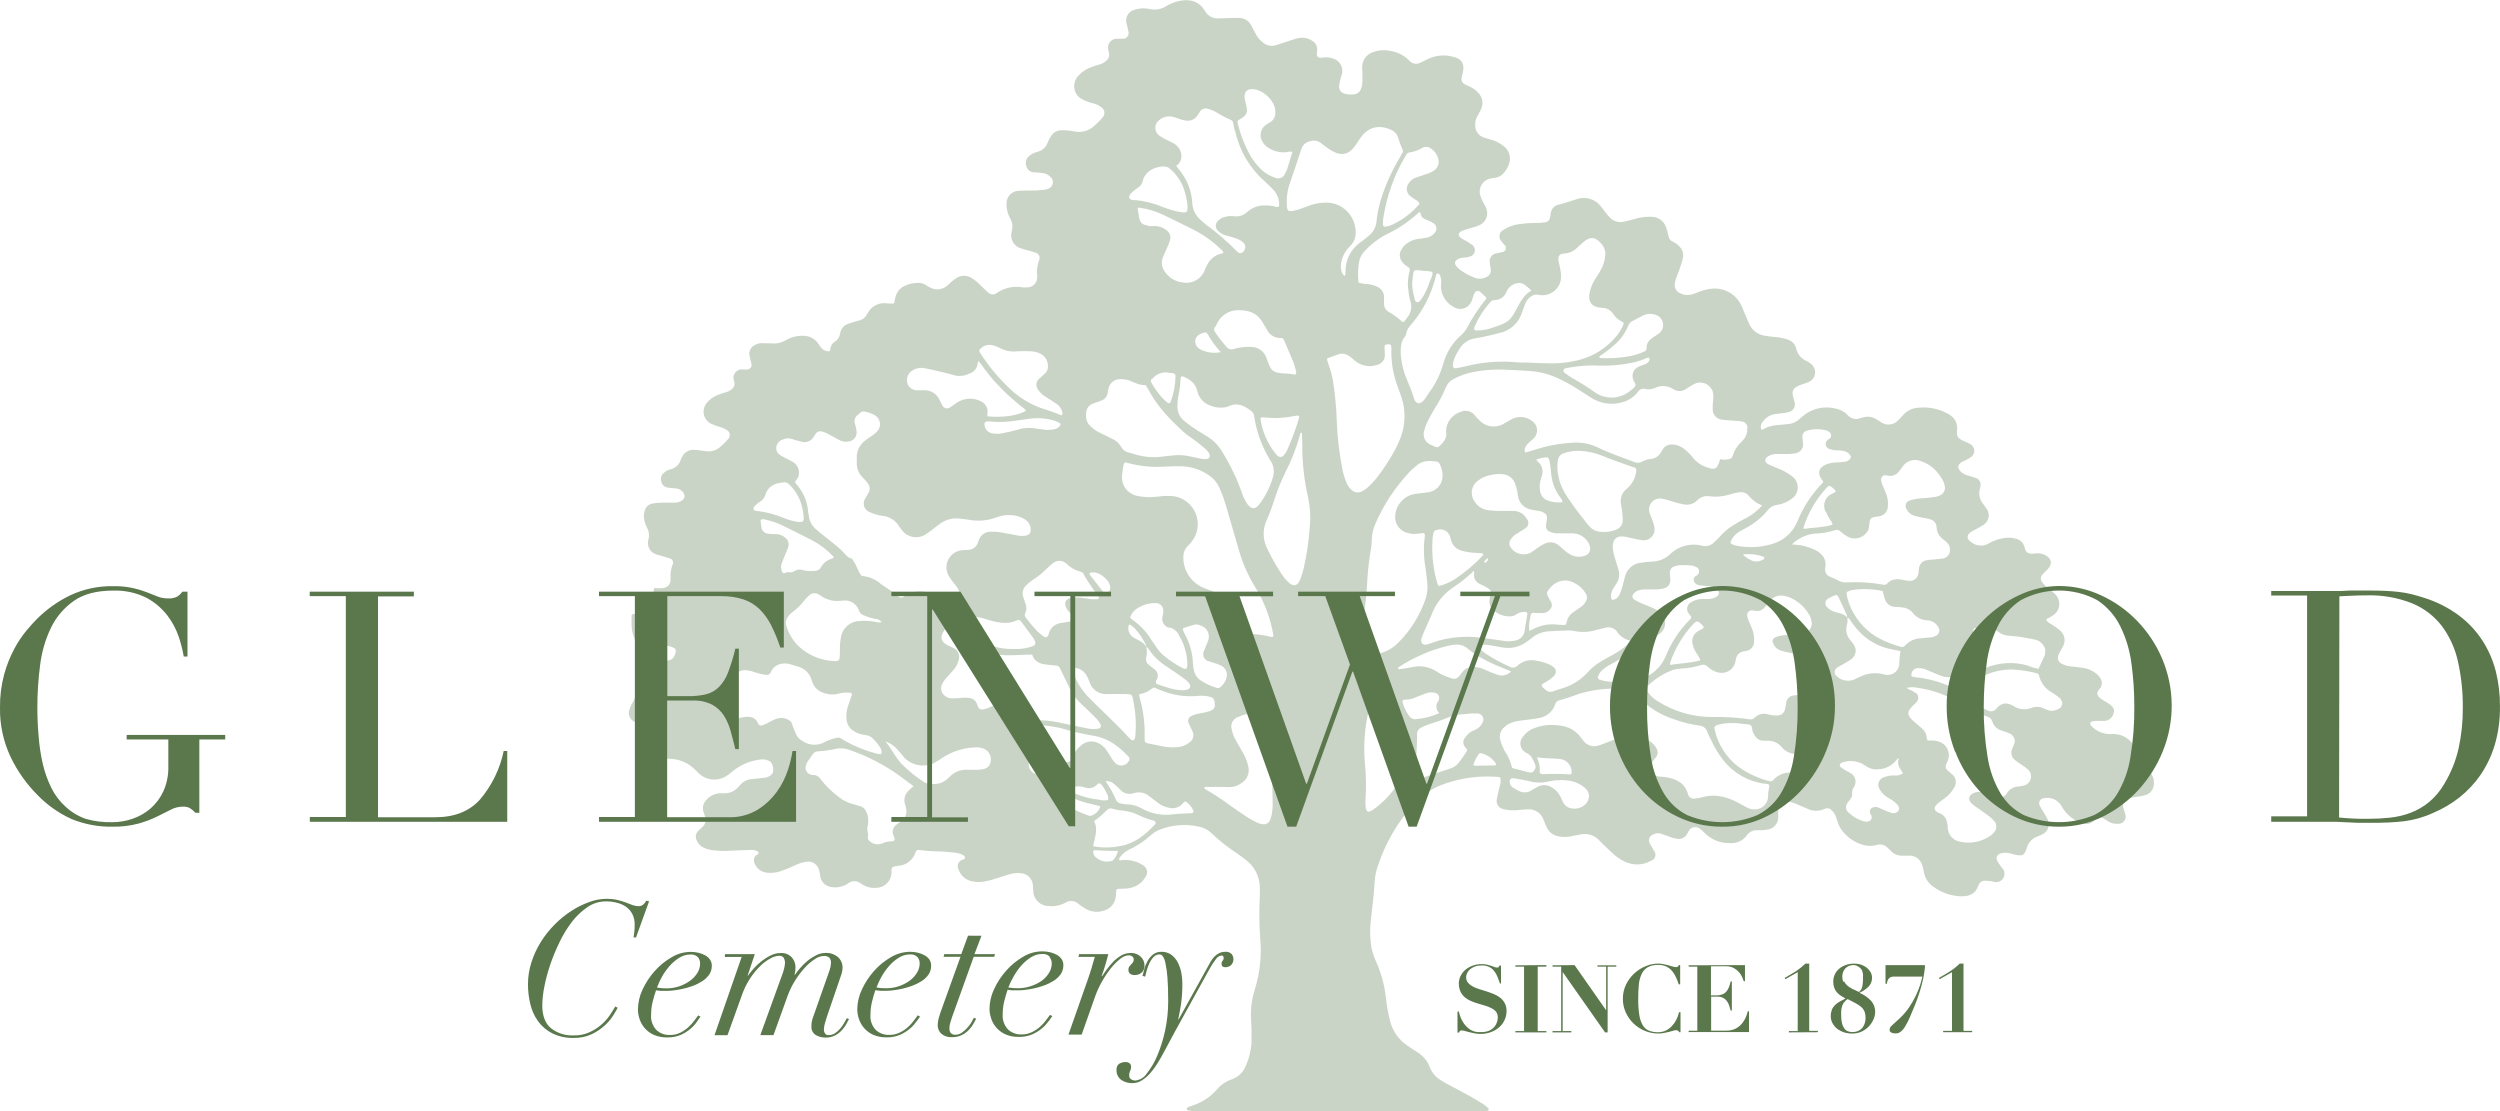 <?xml version="1.0" encoding="UTF-8"?>
<svg xmlns="http://www.w3.org/2000/svg" viewBox="0 0 600.01 266.65">
  <defs>
    <style>.d{fill:#5b784d;}.e{fill:#cad4c6;isolation:isolate;}</style>
  </defs>
  <g id="a"></g>
  <g id="b">
    <g id="c">
      <g>
        <path class="e" d="M494.89,169.08c-.15,.83-.82,1.14-1.54,1.36-.59,.2-1.23,.2-1.82,0-.31-.11-.62-.23-.93-.37-.95-.51-2.08-.56-3.08-.16-1.43,.57-3.04,.38-4.31-.49-1.58-.9-2.82-.8-4,.56-.48,.75-1.49,.97-2.24,.48h-.02c-1.54-.68-3.01-1.5-4.38-2.45-.32-.23-.62-.47-.91-.74-.85-.8-.85-1,0-1.89,3-3.07,7.14-4.77,11.44-4.69,1.9,.1,3.79,.4,5.63,.87,.34,.04,.6,.3,.67,.63,.39,1.72,1.51,3.18,3.07,4,.58,.34,1.12,.73,1.64,1.16,.58,.38,.9,1.05,.82,1.74m-4.14-12.92c.11,.38,.08,.79-.07,1.16-.08,.2-.17,.41-.27,.61l-1.2,2.55c-.93-.13-1.84-.39-2.69-.79-3.37-.94-6.96-.7-10.18,.67-2.07,.85-4,2.02-5.73,3.45-.98,.94-2.45,1.14-3.64,.5-2.33-.95-4.79-1.55-7.3-1.77-.22-.03-.44-.06-.66-.11-.23-.06-.37-.29-.31-.52,.02-.88,.75-1.59,1.63-1.57h.02c.69,0,1.37,.13,2,.41,1,.42,2.06,.86,3.09,1.3,1.29,.57,2.75,.64,4.09,.19,.32-.1,.63-.24,.92-.41,.75-.35,1.15-1.19,.94-2v-.17c-.2-1.33,.17-1.86,1.48-2,.72-.08,1.45-.08,2.18-.13,.34,0,.67-.06,1-.15,.67-.19,1.15-.78,1.2-1.47,.23-1.14-.33-2.29-1.37-2.81-.44-.24-.91-.43-1.33-.7s-1.15-.48-1-1.18,.81-.5,1.28-.62c.33-.07,.66-.11,1-.13,1.31-.07,2.6,.32,3.64,1.11,.83,.66,1.87,1.02,2.94,1,1.28,.09,2.56,.26,3.82,.51,.66,.1,1.31,.24,2,.37,1.36,.26,2.42,1.33,2.67,2.69m-23.22-23.09c-.31,.56-.88,.93-1.51,1-.78,.09-1.56,.16-2.33,.23-.5,.02-1,.08-1.5,.16-1.04,.17-1.81,1.06-1.83,2.12-.03,.39-.08,.78-.16,1.16-.17,1.05-1.14,1.78-2.19,1.66-.45-.03-.89-.09-1.32-.2-1.49-.32-2.9-.35-4,.91-.24,.24-.6,.31-.92,.2-2.87-.51-5.79-.69-8.7-.54-.78,.07-1.56-.12-2.23-.53-.54-.3-1.1-.55-1.68-.75-.95-.31-1.51-1.3-1.28-2.27,.38-2-.68-3.3-2.34-4.19-1.51-.75-3.15-1.2-4.83-1.31l-.83-.06c1.5-1.49,3.47-2.41,5.58-2.6,1.62-.05,3.23-.32,4.77-.82,.42-.17,.9-.07,1.21,.25,.5,.45,1.05,.85,1.62,1.2,1.6,.99,3.68,.59,4.8-.92,.25-.3,.41-.67,.47-1.06,.06-.44,.11-.89,.18-1.33,.15-.91,.33-1.12,1.24-1.32,.38-.08,.78-.07,1.16-.16,1.14-.21,1.98-1.19,2-2.35,.11-1.12-.07-2.25-.51-3.28-.27-.67-.58-1.33-.84-2-.15-.36-.25-.73-.29-1.12-.05-.55,.36-1.04,.91-1.09,.03,0,.06,0,.09,0,.28,.02,.56,.07,.83,.13,.91,.14,1.82-.22,2.38-.94,.33-.38,.64-.78,.92-1.2,.95-1.48,2.82-2.06,4.44-1.37,1.45,.47,2.74,1.32,3.74,2.46,.54,.62,1.03,1.29,1.45,2,.25,.44,.42,.92,.52,1.41,.28,1.03-.3,2.09-1.31,2.42-.36,.15-.73,.26-1.12,.31-.95,.13-1.89,.24-2.84,.3-1.02,.04-2.02,.21-3,.5-.75,.15-1.24,.87-1.09,1.62,.03,.17,.1,.34,.2,.49,.37,.77,1.04,1.35,1.86,1.59,.64,.2,1.31,.32,2,.46s1.21,.21,1.8,.39c.85,.2,1.47,.92,1.54,1.79,.01,.34,.06,.67,.15,1,.22,.76,.67,1.43,1.3,1.91,.41,.31,.8,.64,1.17,1,.69,.77,.81,1.89,.3,2.79m-29.45-10.34c.31,.83,.73,1.62,1.25,2.35,.2,.22,.3,.51,.28,.81-2.23,.69-4.58,.64-6.92,1,0-.19,.01-.38,.05-.57,1.09-3.27,2.82-6.28,5.09-8.87,1-1.08,.9-1.25,2.24-.08,.4,.34,.39,.67-.13,.86-.15,.07-.3,.14-.44,.23-1.58,.7-2.3,2.54-1.6,4.13,.02,.04,.03,.08,.05,.11m5.88-12.59c-.28,.35-.69,.59-1.14,.66-.61,.08-1.22,.13-1.84,.15-1.01,0-2.01,.19-2.94,.58-1.57,.74-1.9,2-.94,3.42,.15,.23,.41,.39,.43,.79-2.71,2.73-4.84,5.98-6.26,9.56-1.11,2.56-3.31,4.49-6,5.24-2.86,.86-5.88,.98-8.8,.35-.27-.06-.54-.15-.79-.27-.28-.09-.44-.39-.35-.68,.01-.05,.04-.09,.06-.13,.35-.77,.89-1.43,1.57-1.93,.45-.33,.93-.62,1.44-.87,2.27-1.1,4.28-2.68,5.88-4.64,.5-.67,1.26-1.1,2.1-1.19,1.22-.18,2.39-.64,3.4-1.35,1.58-.91,2.12-2.93,1.21-4.51-.23-.4-.55-.75-.92-1.02-.97-.76-2.05-1.37-3.2-1.82-.89-.33-1.76-.72-2.61-1.14-.81-.42-.83-1.17-.11-1.74,.65-.46,1.43-.69,2.22-.66h2.85c.56,0,1.12-.06,1.67-.17,1.16-.17,1.97-1.25,1.8-2.41v-.03c0-.44-.12-.89-.14-1.33-.14-.76,.35-1.49,1.11-1.66,1.56-.47,3.23-.47,4.79,0,.26,.09,.5,.24,.7,.44,.36,.37,.39,.96,.05,1.35-.12,.12-.28,.19-.41,.3-.61,.33-.84,1.09-.51,1.71,.16,.3,.44,.52,.76,.61,.47,.17,.97,.27,1.47,.3,.55,.07,1.12,0,1.67,.12,.74,.06,1.41,.45,1.83,1.06,.2,.29,.18,.67-.06,.93m-21.11,11.19c-1.1,1.22-2.41,2.24-3.87,3-1.16,.56-2.28,1.19-3.36,1.9-1.11,.74-2.12,1.63-3,2.64-.39,.47-.88,.85-1.31,1.29-.74,.77-1.86,1.06-2.89,.75-2.72-.68-5.6,.09-7.61,2.05-1.18,1.13-2.75,1.76-4.38,1.78-.89,.05-1.79,.14-2.67,.29-1.84,.18-3.36,1.52-3.79,3.32-.2,.76-.37,1.52-.59,2.27-.18,.65-.4,1.28-.66,1.9-.22,.58-.67,1.05-1.23,1.31-.46,.21-.8,.07-.85-.4-.1-.73,.05-1.47,.44-2.1,.26-.42,.53-.84,.81-1.27,.68-.98,.88-2.22,.53-3.36-.31-.95-.6-1.92-.88-2.88-.31-.9-.48-1.85-.5-2.8,.05-1.66,.93-2.48,2.58-2.29,.94,.11,1.86,.38,2.79,.57,.49,.1,1,.22,1.48,.28,1.41,.32,2.81-.57,3.13-1.98,.1-.44,.08-.9-.05-1.34-.13-.6-.31-1.19-.54-1.76-.16-.47-.4-.93-.55-1.4-.47-1.39,.27-2.89,1.65-3.36,.43-.15,.9-.18,1.35-.1,.83,.16,1.64,.38,2.43,.66,.84,.28,1.71,.51,2.58,.68,1.22,.32,2.51-.03,3.41-.91,.73-.81,1.83-1.18,2.9-1,1.61,.21,3.25,.07,4.81-.41,.79-.26,1.61-.45,2.44-.55,.85-.14,1.7,.19,2.25,.85,.83,1.03,1.92,1.82,3.16,2.3m-3.56-18.56c.1,.9-.15,1.8-.7,2.52-.23,.32-.49,.61-.77,.89-.95,.87-1.64,1.99-2,3.23-.09,.46-.48,.79-.94,.81-.68,.19-1.39,.19-2.07,0-.79,2.7-1.36,2.63-3.55,1.85-1.21-.46-2.27-1.25-3.06-2.28-.65-.85-1.43-1.59-2.3-2.21-.77-.56-1.7-.87-2.66-.87-.92-.05-1.79,.42-2.25,1.22l-.43,.71c-.48,.85-1.33,1.42-2.29,1.54-.73,.04-1.44,.24-2.08,.59-.62,.39-1.39,.44-2.05,.12-3-1.12-6.11-2.18-9-3.6-1.85-.83-3.89-1.18-5.91-1-3.02,.18-6,.74-8.88,1.67l-2.23,.69c-.39-.36-.25-.74-.13-1.11,.18-.48,.47-.9,.86-1.23,.37-.34,.77-.65,1.12-1,1.1-.97,1.21-2.65,.24-3.75-.12-.13-.25-.26-.4-.37-1.39-1.19-3.37-1.42-5-.57-.59,.32-1.16,.69-1.75,1-1.97,1.28-4.58,.93-6.14-.82-.34-.31-.65-.64-.93-1-.79-1.09-2.23-1.47-3.46-.93-1.98,.62-3.38,2.4-3.5,4.48v.34c.27,1.54-.62,2.53-1.65,3.45-.23,.26-.61,.31-.91,.14-.3-.15-.62-.26-.92-.41-1.46-.48-2.25-2.06-1.76-3.51v-.04c.17-.69,.41-1.36,.73-2,.54-1.1,1.15-2.18,1.78-3.24,1.04-1.6,1.93-3.29,2.66-5.05,.36-.89,1.04-1.62,1.9-2.05,1.48-.8,3.08-1.36,4.73-1.67,2.31-.44,4.65-.63,7-.57,2.18,.06,4.36,.2,6.55,.33,2.07,.13,4.1,.61,6,1.42,2,.87,3.93,1.91,5.75,3.11,1,.64,2,1.3,3,1.92,2.11,1.34,4.68,1.75,7.1,1.15,1.55-.33,2.94-1.18,3.94-2.41,.38-.73,1.21-1.09,2-.86,.78,.16,1.59,.06,2.3-.28,1.4-.67,3.05-.55,4.34,.31,.96,.64,2.23,.6,3.15-.11,.62-.38,1.21-.81,1.86-1.14,1.56-.79,3.47-.16,4.26,1.4,.13,.26,.23,.53,.28,.82,.09,.55,.09,1.12,0,1.67-.09,.72-.13,1.45-.11,2.18-.03,1.3,.96,2.39,2.26,2.5,1,.16,2.11,.18,3.17,.27,.56,.02,1.11,.08,1.66,.19,.76,.13,1.3,.8,1.27,1.57m-21.23-22.75c-.4,.31-.82,.59-1.25,.84-1,.68-1.87,1.44-1.74,2.83,0,.4-.27,.56-.59,.71-1.11,.52-2.29,.89-3.5,1.11-2.31,.43-4.66,.58-7,.45-.08,0-.17-.1-.27-.16,.06-.45,.49-.56,.79-.77,1.02-.69,1.98-1.44,2.89-2.27,1.44-1.25,2.57-2.83,3.29-4.6,.19-.52,.59-.93,1.1-1.14,.8-.38,1.57-.86,2.37-1.24,.96-.49,2.08-.55,3.1-.19,1.34,.42,2.09,1.85,1.67,3.2-.15,.49-.45,.93-.86,1.24m-6.18,11.17c.14,.48,.66,.87,.49,1.38s-.82,.88-1.28,1.28c-2.42,1.98-5.85,2.11-8.42,.33-1.73-1.23-3.52-2.37-5.38-3.4-.62-.37-1.22-.78-1.81-1.21-.25-.14-.39-.42-.36-.71,.05-.3,.33-.43,.61-.48,.76-.14,1.53-.29,2.31-.38,1.94-.26,3.9-.34,5.86-.23,2.74,.06,5.47-.2,8.15-.78,1.13-.29,2.24-.68,3.32-1.14h.28c.09,.13,.13,.3,.12,.46-.12,.51-.5,.92-1,1.08-.45,.21-.94,.35-1.41,.54-1.28,.43-1.97,1.82-1.54,3.1,.02,.05,.04,.1,.06,.16m-2.38-13.29c-.39,.99-.94,1.91-1.62,2.73-2.24,2.75-5.29,4.74-8.71,5.69-2.61,.69-5.3,.99-8,.88-1.62,0-3.25-.12-4.87-.18h0c-1.11,0-2.24,0-3.35-.13-3.75-.26-7.51,.08-11.15,1-.76,.17-1.53,.34-2.3,.47s-1-.18-.92-1c.08-.44,.2-.87,.35-1.29,.33-.83,.75-1.62,1.26-2.36,.81-1.37,2.21-2.29,3.78-2.5,1.92-.28,3.82-.8,5.72-1.25,2.65-.54,4.78-2.5,5.53-5.09,.23-.69,.49-1.37,.76-2.05,.31-.77,.87-1.4,1.59-1.81,.47-.29,1.04-.38,1.57-.24,2.42,.51,4.8-1.03,5.31-3.45,.07-.32,.1-.65,.1-.98-.02-.61-.09-1.22-.21-1.82-.11-.61-.3-1.2-.4-1.81-.21-1.26,.16-1.79,1.47-1.85,1.07-.07,2.08-.52,2.85-1.26,.54-.47,1.06-1,1.61-1.46,1.52-1.33,2.89-1.49,4.54,.61,.62,.81,.88,1.84,.71,2.85-.1,.89-.35,1.76-.73,2.58-.43,.9-.94,1.75-1.51,2.57-.76,1.11-1.28,2.37-1.52,3.7-.1,.49-.1,1,0,1.49,.18,.79,.75,1.43,1.52,1.68,.53,.18,1.09,.27,1.65,.29,.93,.02,1.8,.47,2.35,1.22,.59,.96,1.45,1.73,2.48,2.19,.22,.08,.22,.34,.13,.58m-22-8.18c-1.84,1-2.68,2.65-3.54,4.28-1.61,3-2,3.36-5.44,4.52-1.36,.54-2.81,.82-4.27,.81-.28,.04-.54-.17-.58-.45-.02-.12,.01-.25,.08-.35,.95-2.22,2.25-4.26,3.86-6.06,.25-.29,.62-.45,1-.44,1.28,0,2.42-.79,2.85-2,.41-.99,1.27-1.73,2.31-2,.7-.23,1.47-.1,2.06,.35,.53,.39,1,.84,1.63,1.35m-11,2.16c-1.74,2.13-3.25,4.43-4.51,6.87-.36,.63-.82,1.2-1.37,1.68-2.05,1.78-3.53,4.12-4.26,6.73-.72,2.59-1.91,5.03-3.52,7.18-.34,.45-.61,.94-.93,1.4-.25,.38-.6,.7-1,.91-.46,.24-1.03,.09-1.31-.35-.16-.29-.3-.6-.39-.92-.43-1.46-1-2.84-1.6-4.24-.81-1.85-1.3-3.83-1.47-5.84,0-.28,0-.56-.05-.78,.06-1.34,.06-2.64,1-3.68,.15-.17,.24-.38,.27-.61,.19-.94,.67-1.8,1.37-2.46,2.72-3.22,4.67-7.01,5.7-11.1,.03-.11,.06-.22,.1-.32,.09-.25,0-.57,.34-.7s.58,.24,.73,.59c.22,.58,.28,1.21,.19,1.82-.24,2.3,.95,4.52,3,5.6,1.32,.89,3.11,.54,4-.78h0c.28-.42,.48-.89,.59-1.38,.12-.43,.28-.85,.49-1.24,.19-.4,.67-.57,1.07-.38,.08,.04,.15,.09,.21,.15,.48,.39,.91,.83,1.35,1.26,.16,.15,.17,.4,.02,.57l-.02,.02m-11.37-33.61c.26,.95-.09,1.96-.88,2.54-.58,.43-1.24,.76-1.94,.95-.85,.28-1.7,.55-2.54,.86-.75,.25-1.39,.76-1.8,1.44-.71,.99-.48,2.36,.5,3.07,.02,.01,.04,.03,.06,.04,.39,.31,.84,.55,1.25,.84,.4,.18,.7,.51,.84,.93-1.76,2.08-3.94,3.75-6.4,4.92-.56,.27-1.15,.45-1.76,.54-.41,0-.64-.13-.63-.56,0-.56,.03-1.12,.12-1.67,.79-4.99,2.47-9.79,4.98-14.17l.51-.86c.15-.31,.45-.52,.79-.56,1.06-.14,2.09-.5,3-1.06,.75-.43,1.69-.32,2.33,.26,.81,.61,1.38,1.49,1.6,2.48m-8.57-2.26c.1,.21,.08,.45-.05,.64l-.76,1.36c-2.02,3.36-3.59,6.97-4.67,10.74-.38,1.46-.66,2.95-.82,4.45-.15,1.4-.87,2.68-2,3.53-.62,.49-1.24,1-1.87,1.44-2.28,1.62-3.62,4.26-3.56,7.06,0,.28-.03,.56-.08,.83,0,0-.06,.06-.18,.16-.47-.39-.76-.95-.8-1.55-.13-.83-.05-1.68,.22-2.48,.35-1.13,.98-2.17,1.82-3,1.57-1.46,1.68-3.24,1.24-5.11-.73-3.17-3.54-5.43-6.8-5.44-1.35-.03-2.69,.2-3.95,.66-.74,.27-1.46,.56-2.21,.81-.58,.21-1.17,.38-1.77,.5-1.22,.21-1.51,0-1.57-1.26-.12-1.63,.06-3.26,.53-4.82,1-2.92,2-5.81,2.95-8.74,.28-.93,1.05-1.64,2-1.86,.91-.34,1.94-.18,2.7,.42,.73,.59,1.49,1.15,2.28,1.66,2.69,1.64,4.52,1.19,6.24-1.45,.41-.67,.85-1.32,1.33-1.94,2-2.44,4.6-2.63,7.25-1.32,.65,.34,1.15,.92,1.38,1.62,.3,1.06,.69,2.09,1.15,3.09m-26.45,.4c-.44,1.44-.85,2.83-1.29,4.2-.13,.37-.3,.72-.5,1.06-.34,.92-1.37,1.39-2.29,1.05-.08-.03-.15-.06-.22-.1-1.23-.41-2.35-1.09-3.27-2-1.04-1-1.93-2.14-2.64-3.4-1.31-2.35-2.29-4.87-2.91-7.49-.18-.69-.12-.76,.58-1.15,1.52-.85,1.85-1.6,1.43-3.32-.11-.48-.29-1-.36-1.46-.28-1.8,.61-2.65,2.42-2.35,.17,.02,.33,.06,.49,.11,1.66,.56,3.06,1.73,3.9,3.27,.41,.74,.59,1.59,.53,2.43-.02,.81-.43,1.56-1.11,2l-1,.61c-1.41,.86-1.85,2.7-1,4.11,.36,.64,.88,1.18,1.51,1.55,1.29,.82,2.81,1.17,4.33,1,.45-.15,.93-.17,1.39-.06m-13.75-5c1.01,4.69,3.51,8.93,7.11,12.1,.72,.62,1.39,1.31,2.06,2,.9,.97,1.4,2.25,1.38,3.58,.05,.26-.12,.5-.38,.55-.1,.02-.19,0-.28-.04-.98-.26-1.99-.38-3-.34-1.3,0-2.55,.44-3.58,1.23l-.53,.41c-.84,.77-1.98,1.12-3.11,.94-.72-.09-1.46-.03-2.16,.18-.66,.14-1.25,.49-1.7,1-.63,.62-.63,1.64,0,2.26h0c.49,.55,1.13,.94,1.84,1.13,.75,.22,1.52,.41,2.26,.66,.71,.19,1.36,.53,1.92,1,.65,.49,.77,1.41,.28,2.06l-.03,.04c-.5,.67-1.1,.68-1.57,.19l-.24-.23c-2.24-2.28-4.66-4.37-7.24-6.25-.53-.41-1-.86-1.52-1.32-1.09-1-1.74-2.38-1.81-3.86-.16-3.05-1.33-5.95-3.34-8.25-.15-.17-.27-.35-.52-.69,.79-.52,1.27-1.4,1.26-2.35-.03-1.24-.71-2.38-1.79-3-.56-.35-1.2-.58-1.79-.91-.61-.27-1.18-.61-1.72-1-1.04-.74-1.28-2.17-.54-3.21,.15-.21,.33-.39,.54-.54,.87-.75,2.04-1.03,3.15-.78,.54,.14,1.07,.31,1.59,.51,.52,.2,1.07,.34,1.62,.42,1.14,.18,2.28-.36,2.87-1.35,.12-.19,.23-.38,.36-.57,.35-.81,1.27-1.21,2.1-.9,.76,.19,1.49,.51,2.15,.93,1.04,.65,2.14,1.22,3.27,1.7,.33,.1,.56,.39,.59,.73,.12,.66,.26,1.32,.42,2m-16.85,8.5c.5,0,.98,.2,1.33,.56,1.41,1.2,2.49,2.73,3.15,4.45,.53,1.41,.87,2.88,1,4.38v.51c0,1-.27,1.19-1.25,1.07-.77-.1-1.54-.25-2.29-.47-.91-.26-1.81-.57-2.69-.92-2.19-.91-4.51-1.44-6.87-1.57-.86-.05-1.15-.68-.64-1.39,.24-.3,.52-.58,.83-.81,.39-.32,.82-.58,1.21-.89,.47-.32,.8-.81,.93-1.36,.45-2.25,2.7-3.64,5.38-3.62m-8.24,51.56c1.11,.37,2.14,1,3.37,.92,.16,.02,.31,.12,.39,.26,.16,.23,.3,.47,.42,.72,2.12,4.1,5.27,7.35,8.64,10.4,.7,.64,1.55,1.12,2.3,1.69s1.78,1.36,2.63,2.08c.39,.33,.73,.71,1,1.14,.51,.8,.16,1.48-.77,1.49-.5-.01-1-.07-1.49-.17-.93-.18-1.86-.4-2.79-.6-1.21-.22-2.46-.26-3.68-.1-.89,.09-1.78,.17-2.67,.3-2.01,.24-4.05,.07-6-.49-.54-.14-1.06-.33-1.61-.46-.89-.13-1.67-.69-2.08-1.49-.52-.88-1.32-1.56-2.26-1.94-.94-.49-1.91-.93-2.85-1.41-.81-.38-1.56-.9-2.2-1.53-.7-.65-1.1-1.56-1.08-2.52,0-1.79,.55-2.54,2.06-3.07,.53-.19,1.07-.34,1.59-.55,.88-.3,1.5-1.08,1.59-2,0-.22,.06-.44,.1-.66,.18-1.4,1.35-2.46,2.76-2.5,.9-.04,1.79,.11,2.63,.43m-11.29,46.44c1.08,1.83,2.26,3.59,3.55,5.28,.27,.36,.13,.62-.31,.68h-1.17c-.45-.06-1.23-.13-2-.27-.88-.17-1.79-.22-2.68-.12-1.79,.19-2.31,1.26-1.39,2.79,.3,.41,.64,.8,1,1.16,.18,.21,.4,.4,.57,.61,.23,.24,.23,.63-.02,.86-.06,.06-.14,.11-.22,.14-.26,.09-.54,.15-.81,.2-.6,.11-1.21,.19-1.81,.31-1.5,.11-2.76,1.18-3.1,2.65-.04,.16-.1,.32-.18,.47-.18,.29-.56,.4-.87,.25-.55-.38-1.07-.8-1.57-1.25-1.01-1.05-1.95-2.15-2.82-3.32-.33-.33-.39-.83-.15-1.23,.32-.72,.32-1.55,0-2.27-.17-.47-.32-1-.49-1.43-.39-1.02-.11-2.18,.69-2.92,.42-.45,.9-.85,1.42-1.17,1.28-.8,2.46-1.75,3.51-2.83,.47-.47,.98-.91,1.52-1.31,.95-.78,2.33-.72,3.21,.13,.9,.93,2.05,1.59,3.3,1.91,.39,.08,.72,.33,.9,.68m-5.16-38.75c.02,.16-.02,.32-.11,.46-.11,.15-.29,.06-.44,0-1.48-.66-3-1.12-4.58-1.64-2.74-.99-5.26-2.53-7.38-4.53-2.74-2.56-5.16-5.46-7.19-8.61-.41-.61-.36-.83,.16-1.27,.73-.63,1.72-.89,2.66-.68,.66,.13,1.29,.36,1.88,.69,1.29,.69,2.77,.96,4.22,.77,1.06-.06,2.12-.06,3.18,0,.73,.02,1.45,.19,2.11,.5,1.23,.52,2.02,1.73,2,3.07,.03,.68-.24,1.34-.75,1.8-.41,.38-.85,.72-1.24,1.12-.86,.64-1.04,1.85-.4,2.71,.03,.05,.07,.09,.11,.14,.49,.69,1.12,1.26,1.86,1.67,.79,.51,1.62,1,2.39,1.54,.8,.51,1.35,1.33,1.52,2.26m-20.17-12.47c.52,.57,.99,1.18,1.4,1.83,.48,.62,1,1.24,1.45,1.85s1,1.19,1.55,1.76,1.15,1.23,1.75,1.82,1.14,1.07,1.72,1.59,1.2,1,1.79,1.54,1.31,.84,1.73,1.54c-1.88,1.17-5.5,1.69-9.21,1.35-.04-.15-.06-.31-.06-.47,.34-1.42-.48-2.86-1.87-3.31-1.74-.74-3.72-.58-5.32,.42-.57,.35-1.08,.8-1.66,1.13-.51,.45-1.3,.41-1.75-.11-.11-.13-.2-.27-.25-.43-.23-.38-.4-.8-.61-1.2-.66-1.48-2.17-2.39-3.78-2.29h-1.68c-1.03-.02-1.94-.69-2.27-1.67-.32-1.13,.12-2.34,1.09-3,.89-.61,1.99-.83,3.05-.63,1.15,.21,2.3,.48,3.44,.75,1.3,.3,2.6,.64,3.9,1,1.16,.25,2.38,.08,3.43-.48,1.18-.35,1.99-1.43,2-2.66,0-.08,.1-.17,.21-.35m9.63,16.43c-1.23,.36-2.49,.61-3.74,.89-.82,.19-1.66,.22-2.49,.08-1.1-.12-1.95-1.02-2-2.12-.07-.34,.14-.68,.48-.75,.06-.01,.12-.02,.18-.01,.17,0,.34,0,.51,0,2.11,.22,4.24,.15,6.34-.19,1.1-.14,2.2-.33,3.31-.46,2.05-.29,4.15-.11,6.12,.52,.37,.13,.72,.29,1.07,.46,.22,.13,.29,.41,.16,.63-.01,.02-.03,.05-.05,.07-.39,.49-.94,.81-1.56,.89-.5,.06-1,.08-1.54,.13-.85-.11-1.74-.2-2.63-.34-1.37-.25-2.79-.2-4.14,.16m-22.53,25.32c.62-.38,1.22-.79,1.79-1.24,.63-.47,1.22-1,1.86-1.44,1.39-.99,3.09-1.41,4.78-1.18,.66,.09,1.34,.12,2,.25,2.27,.45,4.61,.25,6.77-.58,1.15-.45,2.39-.62,3.62-.5,1.12,.05,2.21,.4,3.16,1,.88,.53,1.42,1.5,1.39,2.53,.06,.63-.37,1.21-1,1.33-.72,.16-1.45,.16-2.17,0l-3.8-.71c-.88-.16-1.78-.22-2.67-.18-1.22-.02-2.31,.72-2.75,1.86-.09,.2-.17,.41-.24,.63-.3,1.12-1.34,1.9-2.5,1.87-.44,0-.89,.06-1.34,.08-2.26,.2-3.94,2.19-3.74,4.45,.05,.59,.23,1.16,.52,1.67,.45,.77,.98,1.5,1.57,2.17,.44,.5,.78,1.08,1,1.71,.32,.71,0,1.56-.71,1.88-.14,.06-.29,.1-.44,.12-.83,.19-1.69,.09-2.46-.27-.46-.21-.9-.46-1.35-.67-1.05-.53-2.18-.89-3.34-1.07-1.67-.32-3.4,.04-4.81,1-.48,.48-1.26,.47-1.74-.02-.02-.02-.03-.04-.05-.05-1.21-.99-2.49-1.89-3.82-2.71-1.2-1.12-2.73-1.82-4.36-2-.29-.01-.55-.18-.68-.44-.3-.47-.55-.98-.74-1.5-.28-.67-.63-1.31-1.05-1.9-.08-.14-.19-.34-.32-.37-1.08-.25-1.59-1.2-2.3-1.87-1.35-1.28-2.82-2.39-4.27-3.54-.65-.53-1.31-1-1.94-1.6-.96-.79-1.59-1.92-1.75-3.16-.06-.27-.11-.55-.14-.83-.15-2.48-1.11-4.84-2.73-6.73l-.46-.62,.23-.36c1.08-1.19,.98-3.03-.21-4.11-.16-.14-.33-.27-.51-.37-.48-.28-.98-.54-1.49-.77-.49-.27-1-.5-1.47-.81-.76-.42-1.16-1.28-1-2.13,.19-.84,.83-1.51,1.67-1.72,.63-.27,1.34-.31,2-.11,.42,.16,.85,.28,1.28,.4,.42,.13,.85,.24,1.29,.33,1.02,.22,2.07-.22,2.63-1.1,.16-.23,.29-.48,.46-.7,.31-.63,1.06-.92,1.72-.66,.7,.21,1.38,.51,2,.9,.74,.4,1.47,.82,2.21,1.2,.66,.33,1.41,.42,2.13,.25,1.18-.16,2-1.24,1.85-2.42-.05-.56-.17-1.11-.34-1.64-.36-.85-.08-1.84,.68-2.36,1-.84,1-.92,2.06-.65,.7,.16,1.38,.42,2,.78,1.18,.69,1.57,2.2,.89,3.38-.05,.09-.11,.18-.18,.26-.38,.49-.84,.9-1.36,1.23-.6,.41-1.21,.81-1.77,1.27-1.13,.87-1.83,2.18-1.93,3.6v1.84c0,1.25,.5,2.45,1.39,3.32,.42,.45,.85,.9,1.23,1.39,.56,.66,.64,1.61,.18,2.35-.25,.43-.53,.86-.75,1.31-.68,1-.43,2.37,.58,3.06,.17,.12,.36,.21,.55,.27,.56,.25,1.14,.45,1.74,.61,.37,.12,.76,.19,1.15,.23,1.77,.14,3.35,1.16,4.2,2.72,.19,.28,.39,.55,.61,.8,1.33,1.72,3.75,2.15,5.59,1m-34-12.52c.55-.14,1,.2,1.49,.65,1.55,1.55,2.6,3.53,3,5.68,.12,.55,.21,1.1,.27,1.66,.17,1.4-.12,1.68-1.58,1.45-.55-.09-1.09-.21-1.63-.37-.43-.11-.85-.26-1.26-.43-2.21-.95-4.54-1.56-6.93-1.82-.63-.07-.79-.54-.41-1.06,.41-.46,.88-.85,1.41-1.16,.57-.35,1-.9,1.2-1.55,.64-2.13,2.24-2.92,4.45-3.05m13.89,28.42c1.77-.41,3.56,.59,4.14,2.31,.17,.54,.58,.96,1.12,1.14,.86,.38,1.77,.67,2.69,.87,.63,0,1.24,.28,1.66,.75-.42,.17-.9,.17-1.32,0-1.37-.27-2.78-.34-4.17-.22-2.21,.12-4.02,1.8-4.3,4-.19,.99-.27,1.99-.24,3,.01,.61-.01,1.23-.07,1.84,0,.43-.35,.78-.78,.78-.04,0-.08,0-.12,0-3.35-.03-6.57-1.33-9-3.63-1.34-1.35-2.33-3-2.89-4.82-.24-.7-.13-1.48,.3-2.08,.35-.51,.79-.95,1.29-1.31,.98-.75,1.86-1.62,2.62-2.59,.35-.43,.73-.84,1.14-1.22,.71-.79,1.93-.87,2.73-.16,.58,.43,1.23,.77,1.91,1,1.04,.38,2.16,.48,3.25,.29m-13.53-15.14c-.6-.52-1.36-.81-2.15-.82-.67,.01-1.34-.02-2-.11-.81-.09-1.46-.74-1.54-1.55-.11-.59-.14-1.19-.2-1.74,.29-.2,.67-.24,1-.12,1.26,.27,2.49,.66,3.67,1.16,2.6,1.28,5.22,2.54,7.79,3.89,1.91,1.01,3.64,2.35,5.09,3.95-.07,.38-.33,.37-.51,.43-1.09,.33-2.01,1.06-2.56,2.05-.28,.55-.86,.89-1.48,.86-.95,.1-1.9,.04-2.83-.17-.69-.27-1.47-.18-2.08,.24-.32,.23-.73,.33-1.12,.26-.39-.07-.78,0-1.13,.18-.29,.17-.52,0-.66-.29-.32-.62-.36-1.35-.11-2,.21-.63,.49-1.24,.74-1.86s.55-1.35,.8-2c.33-.87,.02-1.86-.76-2.38m-7,32.4c.73,.28,1.48,.46,2.25,.56,.7,.11,1.14-.09,1.35-.61,.35-.9,1.08-1.59,2-1.89,.98-.32,2.04-.3,3,.06,.48,.17,1,.28,1.43,.44,1.67,.41,2.98,1.7,3.42,3.36,.34,1.45,1.45,2.6,2.89,3,1.22,.44,2.56,.48,3.8,.1,.81-.21,1.65-.25,2.48-.14,.43,0,.54,.25,.38,.71-.3,.9-.62,1.8-.93,2.69-.27,.86-.37,1.76-.32,2.66,.01,1.44,.85,2.74,2.15,3.35,.74,.4,1.56,.65,2.4,.72,.78,.08,1.5,.45,2,1.05,.61,.6,1.14,1.27,1.57,2,.22,.33,.33,.72,.34,1.11,0,.23-.12,.45-.39,.44-.28-.01-.55-.06-.82-.13-2.66-.69-5.21-1.72-7.6-3.07l-1-.59c-.29-.2-.66-.25-1-.14-.87,.2-1.71,.48-2.52,.84-1.79,1.17-4.13,1.1-5.84-.18-.64-.36-1.14-.93-1.41-1.61-.23-.63-.54-1.23-.76-1.86-.16-.47-.22-1-.7-1.28-.55-.39-1.19-.63-1.86-.67-.67,0-1.34,.15-1.95,.44-.52,.21-1,.52-1.5,.76-.39,.21-.8,.39-1.22,.54-.37,.2-.83,.07-1.03-.29-.03-.05-.05-.1-.07-.16-.66-1.56-1.91-1.71-3.34-1.51-.66,.1-1.31,.28-2,.37-.73,.12-1.47-.11-2-.63-.52-.45-.7-1.19-.45-1.83,.25-.63,.58-1.22,1-1.75,.4-.55,.83-1.07,1.17-1.65,.76-1.3,1.28-2.64,.13-4-.22-.26-.06-.52,.12-.75,.53-.65,1.32-1.01,2.15-1,.92,.01,1.83,.22,2.67,.6m12,22.7c.01-.45,.15-.89,.39-1.27,.4-.6,.86-1.17,1.25-1.78,.28-.49,.81-.79,1.37-.78,1.4-.08,2.79-.27,4.15-.58,1.04-.24,2.13-.18,3.14,.18,4.36,1.47,8.47,3.58,12.2,6.26,1.08,.79,2.15,1.6,3.36,2.5-.46,.43-.85,.75-1.19,1.11-.89,.82-1.22,2.09-.84,3.24,.12,.37,.21,.75,.28,1.14,.23,1.01-.14,2.06-.95,2.7-.39,.33-.82,.6-1.21,.91-.97,.56-1.35,1.78-.87,2.79,.07,.21,.16,.42,.25,.62s0,.53-.32,.64c-.16,.06-.32,.09-.49,.1-.72,0-1.44,.16-2.1,.46-.84,.37-1.81,.31-2.6-.16-.58-.34-1.07-.75-.87-1.61,.14-.62-.3-1.26-.13-2,.12-.61,.19-1.22,.19-1.84,0-.79-.23-1.56-.64-2.23-.22-.47-.62-.83-1.11-1-.58-.19-1.17-.37-1.77-.53-1.31-.31-2.54-.91-3.58-1.76-1.61-1.2-3.06-2.61-4.29-4.2-.4-.71-1.18-1.13-2-1.06-.98-.06-1.73-.9-1.67-1.88v-.05m23.32-.45c-.43-.44-.83-.91-1.19-1.41-1-1.41-1.86-2.9-2.94-4.29,1.23,.45,2.3,1.22,3.11,2.25,.48,.54,1,1.1,1.41,1.66,1.79,1.86,4.55,2.42,6.93,1.4,.75-.38,1.46-.82,2.14-1.31,2.29-1.52,4.95-2.39,7.7-2.53,.79-.08,1.58,.03,2.32,.3,1.42,.6,2.08,2.24,1.48,3.66-.05,.12-.11,.23-.17,.34-.32,.47-.81,.78-1.37,.88-.49,.11-.99,.17-1.49,.18h-2.18c-1.64-.15-3.27,.44-4.42,1.62-.15,.16-.33,.3-.49,.46-1.42,1.42-3.17,1.5-5,1.18-.27-.06-.53-.18-.75-.34-1.84-1.18-3.54-2.54-5.09-4.08m31-28.43c-1.01,.33-2.06,.53-3.12,.6h-1.51c-2.75,.04-5.46-.69-7.83-2.1-1.89-1.11-3.62-2.45-5.17-4-.55-.52-.48-.74,.27-1,2.01-.76,4.21-.79,6.24-.1,1.21,.43,2.47,.73,3.75,.89,1.28,.17,2.58-.01,3.76-.54,.31-.22,.74-.15,.96,.15,.01,.02,.03,.04,.04,.06l3,4.05c.09,.14,.17,.29,.24,.44,.41,.82,.24,1.25-.61,1.54m-10,14.54c-.55,.28-1.14,.47-1.75,.57-.51,.13-1.04-.16-1.2-.67-.09-.2-.16-.41-.24-.63-.29-.81-1.03-1.37-1.89-1.44-.72-.1-1.46-.1-2.18,0-.67,.06-1.34,.08-2,.09-.56,0-1.11-.19-1.55-.55-.93-.62-1.25-1.83-.76-2.83,.28-.61,.67-1.16,1.13-1.65,.52-.59,1.07-1.15,1.57-1.75,.64-.71,1.09-1.58,1.31-2.51,.32-1.07-.16-2.21-1.15-2.72-.48-.29-1-.49-1.5-.74-1.64-.83-1.94-2-.85-3.53,.3-.39,.63-.76,1-1.09,.49-.43,.69-.62,1.37,.09,1.15,1.22,2.36,2.39,3.61,3.5,1.72,1.54,3.81,2.61,6.06,3.11,1.54,.3,3.11,.4,4.68,.3,1.07,0,2.13-.08,3.19-.12h1.21c.56,1.73,1.92,2.25,3.52,2.39l1,.11c.39,0,.78,.1,1.17,.11,.45,0,.84,.29,1,.71,.23,.5,.49,1,.73,1.51,.52,1.05,1,2.11,1.54,3.17,.71,1.46,1.68,2.78,2.87,3.89,1.11,1,2.19,2.09,3.27,3.15,.54,.49,.98,1.08,1.31,1.73,.17,.34,.04,.75-.3,.93-.07,.04-.16,.06-.24,.07-.95,.13-1.91,.1-2.84-.11-2.13-.44-4.27-.87-6.4-1.33-1.36-.32-2.75-.51-4.15-.55-1.62-.08-3.24-.29-4.82-.65-.46-.03-.84-.39-.88-.85-.12-.91-.67-1.7-1.47-2.14-.82-.5-1.81-.66-2.75-.46-.93,.21-1.83,.51-2.69,.91m7.6,4.48c-.11-.15-.07-.37,.09-.47,.08-.06,.19-.07,.28-.05,.72,.06,1.45,.15,2,.21,2.06,.09,4.12,.32,6.15,.69,.28,.04,.56,.1,.83,.17,2.72,.83,5.5,1.47,8.31,1.92,3.3,.62,5.76,2.61,8,4.95,.28,.3,.3,.76,.05,1.08-.58,1-1.86,1.33-2.86,.75-.02-.01-.04-.02-.06-.04-.4-.3-.73-.67-.99-1.09-.43-.66-.84-1.32-1.26-2-.44-.72-1.05-1.32-1.77-1.76-1.36-.88-3.13-.78-4.38,.25-.84,.65-1.53,1.49-2,2.45-.16,.3-.29,.6-.41,.92-.14,.44-.54,.74-1,.74-.39,.04-.78,.04-1.17,0-1.18-.1-2.35,.33-3.19,1.17-.45,.43-.93,.81-1.45,1.15-.68,.63-1.71,.71-2.48,.19-.88-.66-1.22-1.82-.85-2.85,.29-.75,.73-1.43,1.29-2,.41-.45,.87-.87,1.24-1.36,.58-.6,.57-1.55-.03-2.14-.08-.08-.17-.15-.26-.2-.54-.39-1.15-.7-1.79-.9-.92-.28-1.68-.93-2.11-1.79m9.92,16.87c.04-.21,.24-.35,.46-.31,.02,0,.03,0,.04,.01,.16,.04,.31,.1,.45,.19,1.89,.98,3.91,1.69,6,2.11l1.82,.46c-.28,1.08-1.1,1.93-2.17,2.25-.21,.07-.43,.07-.64,0-1.14-.45-2.28-.91-3.39-1.41-.76-.34-1.44-.83-2-1.44-.5-.47-.69-1.18-.49-1.84m7,12c.32-2.06,1.26-4,.19-6,1.11-.78,2.15-1.66,3.09-2.64,.35-.39,.91-.52,1.39-.32,.91,.26,1.85,.42,2.8,.49,1.16,.15,2.3,.48,3.35,1,1.16,.56,2.37,1.01,3.61,1.34,.56,.16,.71,.61,.32,1-2.26,2.37-4.7,4.46-8.09,5.07-2.19,.48-4.46,.51-6.66,.09m0,1.54c-.09-.23,.02-.48,.25-.57,.04-.02,.09-.03,.13-.03h.17c1.79,.15,3.59,.21,5.38,.16-.16,.84-.56,1.62-1.16,2.23-.08,.09-.17,.15-.28,.19-1.51,.46-3.15,0-4.2-1.19-.13-.25-.23-.51-.29-.78m3.5-12.63c-.71,.13-1.44,.1-2.13-.09-1.94-.21-3.84-.69-5.64-1.44-.58-.18-1.11-.5-1.54-.93,.85-.7,1.97-.98,3.05-.77,.22,.04,.43,.1,.64,.17,1.06,.44,2.28,.17,3.06-.68,.38-.4,.66-.36,1,0,.36,.43,.67,.89,.93,1.38,.35,.72,.9,1.41,.67,2.31m8.11,2.06c-1.16-.68-2.49-1.02-3.83-1-.45-.02-.89-.1-1.32-.22-.43-.1-.8-.38-1-.77-.41-.79-.74-1.63-1.17-2.41s-.87-1.37-1.37-2.15c.77-.09,1.55,.18,2.1,.73,.48,.39,.93,.81,1.35,1.25,.82,.97,2.16,1.33,3.36,.9,1.24-.41,2.61-.15,3.62,.69,.73,.52,1.42,1.1,2.14,1.63,.79,.62,1.73,1.04,2.73,1.2,1.23,.31,2.52-.14,3.3-1.13,.4-.51,.59-.49,1.07-.05,.62,.49,1.1,1.13,1.4,1.86,.09,.23-.02,.48-.25,.57-.04,.01-.07,.02-.11,.03-1.51,.1-3,.09-4.52,.28-2.57,.36-5.18-.13-7.45-1.38m13.74-22.82c-.67,.1-1.31,.31-1.91,.62-.62,.25-.92,.95-.67,1.57,.02,.04,.03,.08,.05,.12,.24,.63,.58,1.22,.84,1.83,.57,.97,.27,2.22-.69,2.82-.83,.68-1.86,1.08-2.93,1.12-1.12,.09-2.24,.04-3.34-.17-1.26-.27-2.52-.53-3.78-.77-.4-.03-.7-.38-.67-.78v-1.53c.01-3.03-.42-6.04-1.29-8.94-.02-.17-.02-.35,0-.52,1.19-.18,2.31-.7,3.22-1.48,.19-.14,.44-.14,.63,0l1.24,.5c2.79,1.19,5.84,1.67,8.86,1.4,1.06-.13,2.13-.04,3.16,.25,.5,.09,.87,.5,.93,1l.06,.33c.16,1.17-.1,1.69-1.21,2.07-.8,.25-1.61,.43-2.44,.56m1.12,17.93c.06-.35,.42-.3,.68-.31h2.35c.95,0,1.9,0,2.85,.05,1.12,.04,2.23-.32,3.12-1,1.35-.84,1.99-2.46,1.58-4-.22-1.05-.61-2.06-1.14-3-.59-1.08-1.21-2.14-1.82-3.21-.5-.81-.83-1.71-1-2.64-.4-1.25,.3-2.59,1.55-2.99h.04c2.35-1.09,3.17-.95,5.18,.62,1.54,1.24,2.52,3.04,2.72,5,.18,1.16,.28,2.33,.28,3.51v5.7h-.07c0,1.85,.09,3.69,.12,5.54,.04,1.06-.05,2.13-.25,3.17-.08,.44-.21,.86-.39,1.27-.28,.64-.95,1.02-1.64,.94-.51-.03-1-.16-1.45-.39-.86-.41-1.69-.87-2.49-1.38-1.45-.95-2.87-1.95-4.28-2.95-1.75-1.3-3.58-2.49-5.47-3.58-.19-.11-.48-.2-.44-.44m-8.23-38.47c1.07,.31,1.92,1.11,2.31,2.15,1.15,1.99,1.79,4.23,1.86,6.53,0,1.35-.25,1.51-1.45,.89-1.48-.78-2.87-1.72-4.16-2.79-.5-.41-.96-.87-1.36-1.38-.59-.81-1.14-1.66-1.7-2.49-1.17-1.91-2.73-3.55-4.58-4.82-.56-.35-.55-.53-.23-1.1,.28-.55,.68-1.03,1.18-1.39,1.22-.89,2.67-1.39,4.18-1.46h.7c.94,.06,1.66,.85,1.64,1.79,.01,.39-.02,.78-.11,1.16-.45,1.13,.1,2.42,1.23,2.87,.15,.06,.3,.1,.46,.13m9.34,8c.51,.21,1.06,.33,1.59,.51,.48,.15,.95,.34,1.4,.55,.92,.46,1.46,1.45,1.35,2.47-.17,1.13-.8,2.14-1.73,2.8-.18,.14-.42,.18-.63,.08-1.4-.4-2.73-1.02-3.95-1.82-.81-.53-1.37-1.36-1.56-2.3-.16-.6-.25-1.21-.28-1.82-.07-2.3-.67-4.56-1.75-6.59l-.37-.75c-.46-.94-.45-1,.46-1.3,.58-.2,1.17-.35,1.76-.54,.59-.19,1.23-.13,1.78,.16,1.46,.44,2.28,1.99,1.83,3.45-.04,.13-.09,.25-.14,.38-.26,.74-.64,1.43-.89,2.17-.47,.86-.15,1.93,.71,2.4,.13,.07,.27,.13,.42,.16m-15-3.36v-.08c-.35-.62-.88-1.11-1.52-1.43-.43-.25-.88-.49-1.32-.72-1.1-.53-1.69-1.75-1.42-2.94,.02-.16,.17-.28,.34-.26,.06,0,.12,.03,.16,.08,.35,.26,.69,.54,1,.84,1.11,1.18,2.02,2.53,2.69,4,.03,.13,.03,.28,0,.41h0s0,.04,0,.06c.39,0,.54,.31,.7,.56,1.13,1.68,2.61,3.09,4.34,4.15,1.35,.89,2.68,1.83,4,2.77,.57,.36,1.06,.83,1.44,1.39,.26,.38,.17,.91-.22,1.17-.05,.04-.11,.07-.17,.09-.47,.18-.98,.26-1.48,.21-1.12-.05-2.23-.25-3.29-.6-.86-.25-1.71-.53-2.55-.83-.41-.14-.48-.34-.33-.79,0-.11,.1-.2,.14-.31,.52-.92,.2-2.09-.72-2.62h-.02c-.33-.3-.7-.57-1.05-.84-.62-.42-.92-1.19-.74-1.92,.22-.8,.22-1.63,0-2.43h0l.02,.04Zm-8.8-13.64c-.52,1.13-.81,1.28-1.58,.29-1-1.28-2-2.54-3-3.82-.14-.17-.31-.37-.18-.6s.38-.16,.59-.18c.05,0,.11,0,.16,0,1.29-.24,3.57,1.49,4,2.84,.2,.47,.2,1,0,1.47m3,24.85c2.72,.12,2.28-.28,2.84,2.41,.43,2.36,.56,4.77,.38,7.17-.02,.34-.06,.67-.14,1-.15,.57-.55,.7-1,.32-.13-.11-.25-.23-.36-.35-2.63-2.9-5.51-5.55-8.29-8.29-.36-.36-.69-.74-1.07-1.07-2.12-2.05-3.66-4.63-4.46-7.47,1.42-.15,2.81,.54,3.54,1.77,.31,.53,.56,1.1,.76,1.68,.57,1.77,2.25,2.94,4.11,2.86,1.22,0,2.45-.08,3.68,0m35.84-13.72c-1.57-.41-3.19-.65-4.81-.7-1.32-.03-2.5-.81-3.06-2-.34-.7-.6-1.44-.88-2.17-.32-.9-.72-1.77-1.2-2.59-.97-1.51-2.36-2.7-4-3.43-.76-.35-1.56-.61-2.34-.91-3.03-1.26-4.96-4.28-4.83-7.57,.01-.9,.37-1.77,1-2.41,.25-.23,.48-.47,.69-.73,2.52-2.77,2.31-7.06-.46-9.58-1.25-1.14-2.88-1.77-4.57-1.76h-1.15c-.41,0-1.14,.15-1.86,.19-1.55,.2-3.13,.13-4.66-.19-2.45-.44-4.08-2.77-3.66-5.22,.04-.84,.17-1.68,.4-2.49,.04-.22,.24-.36,.46-.33h.03c.16,.04,.32,.09,.48,.15,2.93,.78,5.97,1.07,9,.85,1.23-.06,2.47-.09,3.7-.08,2.65,.04,5.22,.95,7.3,2.6,.84,.66,1.49,1.52,1.91,2.5,.7,1.53,1.27,3.11,1.72,4.73,.99,3.38,1.98,6.76,2.95,10.15,.93,3.29,2.32,6.43,4.13,9.33,2.07,3.41,3.48,7.17,4.17,11.09,.1,.46-.1,.69-.5,.58m6.29-53.15c.33,0,.51,.19,.4,.53-.75,2.58-1.68,5.11-2.77,7.56-.24,.57-.58,1.09-1,1.54-.34,.39-.92,.43-1.31,.09-.01-.01-.03-.02-.04-.03-.17-.14-.33-.3-.47-.48-1.99-2.45-3.26-5.39-3.69-8.51,0,0,0-.09,.06-.14,.31-.16,.67-.18,1-.08,2.4,.25,4.82,.12,7.18-.38,.22-.05,.44-.08,.66-.1m-14.29-25.29c2.87,0,4.55,.8,5.7,2.6,.42,.66,.83,1.33,1.22,2,.59,1.32,1.92,2.14,3.36,2.08,.34-.04,.67,.17,.77,.5,.69,1.64,1.42,3.28,2.1,4.93,.4,.93,.67,1.9,.83,2.89,.05,.34-.16,.56-.5,.46-.82-.19-1.65-.28-2.49-.27-.5-.04-1-.1-1.49-.2-.85-.14-1.56-.71-1.88-1.51-.28-.61-.5-1.24-.72-1.87-.52-1.72-2.14-2.88-3.94-2.8-1.35-.04-2.7,.13-4,.51-.64,.24-1.36,.01-1.74-.55-1-1.13-1.92-2.33-2.76-3.58-.26-.3-.26-.76,0-1.06,.17-.23,.31-.47,.42-.73,.89-2.04,2.89-3.37,5.11-3.41m-8.7,9.59c-.41-.18-.78-.44-1.07-.78-.7-.79-.63-2.01,.16-2.71,.04-.03,.07-.06,.11-.09,.41-.28,.87-.49,1.36-.6,.29-.16,.66-.05,.81,.24,0,.02,.02,.03,.03,.05,.89,1.58,1.96,3.06,3.2,4.39-1.55,.31-3.15,.13-4.6-.5m6,13.63c.17-.03,.33-.08,.48-.15,2.16-1,3.9-.09,5.54,1.26,.35,.29,.56,.71,.58,1.16,.57,3.83,1.94,7.5,4,10.78,.7,1.1,.89,2.44,.54,3.69-.66,2.37-1.77,4.6-3.25,6.57-1,1.37-1.95,1.33-2.93,0-.57-.83-1.01-1.75-1.3-2.71-1.22-3.42-2.8-6.71-4.72-9.8-.84-1.47-2.03-2.7-3.46-3.6l-2.7-1.68c-1-.62-1.95-1.31-2.86-2.06-1.21-.91-1.86-2.38-1.72-3.88,0-.93,.11-1.86,.33-2.76,.22-1.21,.37-2.43,.43-3.66,0-.38,.25-.58,.52-.47,1.6,.65,3,1.58,3.45,3.38,.26,1.39,1.14,2.6,2.38,3.28,1.44,.78,3.11,1.02,4.72,.69m-17.87-6.75c.8-1.05,2.07-1.63,3.39-1.56,.55,.07,1.11,.12,1.65,.22,.3,.03,.52,.27,.52,.57-.02,2.13-.41,4.24-1.15,6.23-.16,.41-.46,.51-.78,.24-.47-.39-.92-.81-1.34-1.26-.91-1.04-1.72-2.16-2.41-3.36-.35-.6-.33-.72,.07-1.19m-1-36.73c-1.39-.12-1.92-.65-2.16-2.09-.11-.67-.22-1.32-.33-2,.19-.3,.47-.15,.73-.11,1.77,.26,3.5,.77,5.13,1.52,2.47,1.17,4.93,2.39,7.37,3.62,2.49,1.23,4.76,2.84,6.75,4.78,.23,.23,.53,.41,.6,.77-.14,.3-.45,.27-.7,.33-1.42,.4-2.6,1.4-3.23,2.74-.21,.39-.4,.79-.56,1.21-.79,2.07-2.92,3.3-5.11,2.94-1.81-.15-3.46-1.12-4.46-2.64-.68-.9-.88-2.07-.54-3.15,.27-.79,.64-1.55,1-2.32,.3-.65,.57-1.32,.79-2,.3-.94-.07-1.97-.9-2.51-.76-.58-1.68-.91-2.64-.94h-1.68m32.94,84.84c-1.74-2.4-3.24-4.96-4.48-7.65-1-2.11-1-4.55,0-6.66,.7-1.59,1.31-3.21,1.82-4.87,.74-2.29,1.65-4.52,2.7-6.68,1.43-2.78,2.57-5.71,3.41-8.72,.06-.24,0-.58,.51-.71,0,.92,.08,1.8,.07,2.68-.03,4.44,.46,8.86,1.46,13.18,.45,2.19,.58,4.44,.37,6.67-.24,3.4-.73,6.78-1.49,10.1-.19,.76-.41,1.51-.67,2.25-.14,.42-.34,.82-.59,1.19-.34,.58-1.08,.77-1.66,.43-.04-.02-.07-.04-.1-.07-.53-.32-.98-.75-1.33-1.27m30.67-73.41c.11-.62,.31-.74,.91-.7,.44,0,.88,.08,1.33,.14,.78,0,1.55,.08,2.31,.25,.22,.89-.36,1.58-.6,2.34-.27,.85-.61,1.68-1,2.48-.26,.56-.57,1.09-.93,1.58-.28,.4-.58,.95-1.11,.89s-.55-.74-.68-1.19c-.33-1.13-.5-2.3-.51-3.47,.09-.77,.15-1.55,.28-2.32m-1.21,3.73c.06,1.01,.22,2.02,.49,3,.47,1.35,.18,2.85-.75,3.93-.21,.26-.39,.54-.59,.81s-.47,.36-.71,.12c-.99-.91-2.08-1.71-3.26-2.36-.63-.38-1.01-1.07-1-1.81v-1.51c.06-1.15-.61-2.22-1.68-2.66-.76-.36-1.58-.58-2.42-.63-.56,0-1.11-.13-1.66-.22-.23-.03-.41-.22-.41-.46-.13-1.56-.07-3.14,.18-4.69,.2-.99,.69-1.91,1.41-2.62,1.49-1.6,3.24-2.94,5.18-3.94,2.63-1.24,5.06-2.85,7.23-4.78,.24-.21,.45-.5,.83-.52,.4,1.31,.41,1.3,1.62,1.85,.52,.21,1.02,.45,1.5,.73,.74,.39,1.01,1.31,.62,2.04-.05,.1-.12,.19-.19,.28-.52,.68-1.28,1.12-2.13,1.23-.65,.13-1.32,.21-2,.29-1.18,.16-2.27,.69-3.12,1.52-.37,.34-.67,.75-.89,1.2-.49,.92-.35,2.05,.33,2.83,.34,.46,.78,.84,1.28,1.11,.42,.2,.61,.69,.43,1.12-.36,1.36-.48,2.76-.34,4.16m-19.44,17.13c-.07-.22,.05-.45,.27-.52h.01c.79-.28,1.58-.58,2.37-.84,.86-.32,1.81-.2,2.56,.33,.51,.35,.99,.74,1.45,1.15,1.43,1.24,3.4,1.65,5.2,1.06,1.23-.18,2.11-1.29,2-2.53,0-.61-.07-1.23-.08-1.84,0-.4,.2-.56,.64-.59,.84-.06,1,.08,1,.89v1.34c.05,2.79,.6,5.54,1.6,8.14,.31,.84,.63,1.68,.9,2.53,.95,3.01,.88,6.26-.19,9.23-.36,1-.79,1.97-1.28,2.91-1.34,2.52-2.9,4.92-4.66,7.16-.64,.78-1.34,1.51-2.09,2.18-.38,.33-.79,.62-1.24,.85-.85,.51-1.94,.37-2.63-.34-.5-.44-.89-1-1.14-1.63-.44-1.03-.78-2.1-1-3.2-.75-3.78-1.21-7.62-1.35-11.48-.11-3.3-.42-6.59-.94-9.85-.22-1.27-.55-2.51-1-3.72-.15-.41-.29-.84-.4-1.27m8.43,65.17c-.02-1.27,.1-2.53,.36-3.77,.44-2.82,.73-5.66,.86-8.51,.15-2.51,.45-5.02,.87-7.5,.13-.71,.19-1.44,.2-2.16,.02-1.35,.32-2.68,.87-3.91,1.99-4.58,4.75-8.77,8.17-12.41,.54-.56,1.12-1.09,1.73-1.58,1.47-1.24,3.19-1.21,4.94-.9,.16,.03,.31,.12,.41,.25,.64,1,.95,2.17,.88,3.35-.11,1.99-1.68,3.6-3.67,3.76-.94,.15-1.89,.2-2.83,.34-2.77,.4-4.84,2.75-4.88,5.55-.03,1.87,1.26,3.49,3.09,3.87,.76,.22,1.55,.28,2.33,.15,.38-.06,.78-.11,1.17-.14,.24-.06,.47,.09,.53,.33,.01,.05,.01,.1,0,.14,0,.11,0,.22,0,.33-.35,2.55-.28,5.15,.19,7.68,.17,1.22,.31,2.44,.42,3.67,.11,1.29-.06,2.58-.49,3.8-1.34,3.87-3.54,7.39-6.44,10.29-1.04,1.11-2.34,1.94-3.78,2.41-.54,.16-1.08,.28-1.64,.35-1.73,.2-2.52-.35-2.93-2-.29-1.1-.41-2.25-.35-3.39m1.68,18.59c.36-1.46,.87-2.89,1.51-4.25,.11-.39,.37-.72,.72-.92,.75,1.13,1.88,1.97,3.18,2.36,.5,.15,.84,.6,.86,1.12,.24,1.6,.71,3.16,1.38,4.63,.72,1.77,1.04,3.68,.94,5.59-.12,3.24-.77,6.44-1.91,9.48-.13,.36-.32,.69-.54,1-1.44,2-3.21,3.75-5.22,5.17-1.18,.83-1.7,.57-1.81-.85-.04-.61-.04-1.23,0-1.84,.17-2.51,.14-5.03-.07-7.54-.51-4.69-.2-9.42,.93-14m9.67,1.83c-.69-.95-1.22-2.01-1.56-3.13-.21-.68-.11-.93,.68-.89,.84,0,1.67-.19,2.42-.56,.78-.32,1.56-.61,2.34-.91,.63-.26,1.33-.33,2-.21,.71,.02,1.28,.61,1.26,1.32,0,.22-.07,.44-.18,.63l-.07,.15c-.66,.87-.52,2.1,.3,2.82-1.81,.81-3.75,1.31-5.73,1.47-.57,.05-1.11-.22-1.43-.69m1.06,14.72c0-.56,.05-1.12,.13-1.67,.39-2.54,.6-5.1,.61-7.67v-1c-.05-.75,.39-1.45,1.09-1.73,.65-.32,1.32-.6,2-.84,1.82-.54,3.61-1.18,5.35-1.93,.25-.12,.52-.2,.8-.22,1.28-.13,2.56-.24,3.83-.35h1.5c.8,.05,1.41,.74,1.36,1.54-.01,.19-.06,.38-.15,.55-.39,.87-1.11,1.56-2,1.91-.48,.16-.92,.4-1.31,.72-.37,.34-.71,.73-1,1.14-.54,.7-.47,1.69,.16,2.3,.52,.6,.49,.65,.07,1.27-2.46,3.63-2.2,3.3-5.88,4.49-2,.63-3.92,1.31-5.87,2-.53,.18-.75,0-.73-.51m14.25-3c.31-.96,.77-1.86,1.35-2.68,.13-.19,.38-.26,.59-.18,1.42,.34,2.67,1.21,3.49,2.42,.13,.2,0,.49-.19,.49-1.56,0-3.12,.06-4.67,.08-.19-.03-.38-.07-.57-.13m4.18-22.33c-.63-.24-1.23-.54-1.85-.81-.73-.29-1.51-.43-2.3-.43-1.03-.04-2.01,.42-2.64,1.23-.14,.17-.27,.35-.4,.53-.84,1.14-1.19,1.27-2.53,.86-1.12-.36-2.19-.86-3.18-1.5-1.74-1.18-3.9-1.57-5.94-1.08-.87,.2-1.77,.31-2.65,.43-.25,0-.55,.17-.74-.13,0-.23,.15-.29,.28-.37,3.53-2.28,7.41-3.97,11.48-5,.54-.14,1.1-.2,1.65-.29,1.18-.21,2.39,.11,3.3,.89,2.79,2.35,6.09,3.73,9.42,5.07l1,.42c-.69,.8-1.78,1.16-2.81,.92-.7-.19-1.38-.43-2.05-.71m3.69,12.75c.96-.59,2.03-.97,3.15-1.11,.94-.15,1.89-.22,2.83-.35,.67-.09,1.33-.19,2-.33,1.76-.3,3.21-1.54,3.78-3.23,.11-.5,.5-.89,1-1,1.64-.4,3.2-1,4.78-1.57,2.7-.8,5.5-1.22,8.32-1.24,.52,0,1.08,.07,1.64,.08,1.64,.03,3.2,.75,4.27,2,2.36,2.42,5.27,4.23,8.48,5.27,2,.73,4.07,1.24,6.18,1.54,.85,.06,1.58,.64,1.83,1.45,.28,.73,.62,1.44,1,2.15,.77,1.68,1.74,3.27,2.88,4.72,2.42,3.07,5.94,5.08,9.81,5.61,.28,0,.56,0,.83,.11,.24,.01,.42,.22,.4,.45,0,.06-.02,.11-.04,.17-.18,.82-.28,1.65-.28,2.49-.1,1.63-1.44,2.92-3.08,2.95-.68,.03-1.35-.12-1.95-.44-.74-.38-1.47-.8-2.21-1.19-1.52-.85-3.18-1.4-4.91-1.61-1.12-.13-2.25-.04-3.33,.25-.65,.19-1.32,.32-2,.38-.75,.19-1.52-.25-1.72-1-.79-2.94-3.07-3.77-5.69-4.18-.39-.06-.78,0-1.17-.08-1.23-.08-2.17-1.13-2.09-2.36,.02-.35,.12-.69,.3-.99,.24-.44,.54-.85,.88-1.22,.55-.6,.64-1.49,.21-2.18-.44-.85-1.14-1.53-2-1.94-1.51-.76-3.2-1.07-4.88-.87-1.62,.18-3.2,.59-4.7,1.23-.72,.3-1.45,.58-2.2,.81-1.41,.56-3.03,.06-3.87-1.21-.1-.13-.22-.25-.31-.39-1.2-1.8-3.16-2.96-5.32-3.14-2-.31-4.05-.12-5.95,.58-1.12,.39-2.1,1.1-2.8,2.06-.92,.99-.87,2.54,.12,3.46,.13,.13,.28,.24,.44,.33,.08,.08,.18,.14,.28,.19,1.23,.49,1.56,1.67,2.05,2.72,.2,.48,.12,1.03-.22,1.42-.21,.42-.69,.63-1.15,.51-1.3-.32-2.6-.69-3.89-1-.22-.07-.37-.27-.39-.5-.29-1.2-.78-2.34-1.47-3.36-.51-.87-.92-1.8-1.2-2.77-.47-1.39,.14-2.91,1.43-3.6m7.33,7.58c1.86,.33,3.53,.21,5.19,.39,1.75,0,3.15,1.43,3.14,3.18,0,.03,0,.06,0,.09,0,.24-.12,.48-.38,.45-2.17-.14-4.35-.16-6.53-.06-.16,.01-.33-.02-.48-.08-.12-.1-.22-.23-.29-.38v-.16q.18-1.66-.67-3.43m-6.53,6.05c-.06-.71,.26-1.08,1-1,1.28,.2,2.55,.4,3.79,.72,1.41,.38,2.89,.42,4.32,.09,1.85-.45,3.78-.51,5.66-.16,1.26,.28,2.44,.88,3.4,1.74,.56,.49,.87,1.2,.86,1.94-.03,.79-.39,1.54-1,2.05-.87,.73-2.02,1.04-3.14,.84-.91-.1-1.7-.67-2.08-1.5-.21-.46-.43-.92-.65-1.37-.5-1.01-1.32-1.83-2.34-2.33-.95-.52-2.11-.52-3.06,0-.5,.25-1,.53-1.46,.83-.95,.64-2.19,.69-3.19,.13-.5-.25-.98-.53-1.45-.84-.37-.26-.6-.68-.62-1.13m62.24-.34c-2.72-.7-5.28-1.9-7.54-3.56-2.8-2.2-4.76-5.3-5.54-8.77-.16-.66,0-.9,.62-1.14,1.13-.32,2.3-.48,3.48-.46,.31-.02,.62-.02,.93,0,1,.1,2,.2,3.08,.33,.46,0,.84,.37,.85,.83,0,0,0,.01,0,.02,.06,.73,.34,1.43,.8,2,.43,.68,1.19,1.09,2,1.06h1c1.25-.02,2.45,.51,3.27,1.46,.79,1.04,2.01,1.66,3.32,1.69,1.03,.04,1.98,.56,2.57,1.4,.62,.59,.65,1.58,.05,2.21-.22,.23-.51,.39-.83,.45-.37,.12-.75,.19-1.14,.22-.72,.09-1.45,.16-2.17,.21-1.42,.05-2.76,.67-3.7,1.73-.23,.31-.63,.44-1,.33m-18.48-33.16c.17,.88,.51,1.73,1,2.48,.4,.5,.7,1.06,.91,1.66-2.39,.75-4.84,.7-7.28,1.12,0-.2,.02-.41,.06-.61,1.15-3.33,2.97-6.39,5.34-9,1-1.07,1.19-1.07,2.29,0l.12,.12c.39,.39,.37,.63-.1,.88-.29,.16-.61,.29-.89,.46-1.09,.57-1.67,1.79-1.43,3m-18-2.62c.81,1.05,1.98,1.76,3.28,2-1.21,1.3-2.62,2.39-4.18,3.23-1.09,.57-2.17,1.17-3.21,1.81-1.12,.67-2.13,1.5-3,2.47-1.58,1.75-3.59,3.06-5.84,3.79-.79,.27-1.62,.46-2.39,.78-.69,.31-1.49,.14-2-.41-.17-.15-.35-.27-.52-.43-.44-.42-.41-.72,.12-1.05s1.08-.59,1.57-.95c.37-.26,.71-.56,1-.91,.52-.53,.52-1.39-.02-1.91-.06-.06-.12-.11-.18-.15-.36-.28-.75-.5-1.16-.68-.98-.41-2.01-.7-3.06-.85-1.56-.34-3.19,.1-4.37,1.18-.49,.54-1.31,.66-1.93,.27-1.92-.84-3.76-1.83-5.51-2.98-.71-.45-1.35-1-1.9-1.63-.11-.12-.16-.27-.14-.43,.09-.14,.24-.23,.4-.24,1.01-.02,2.01,.06,3,.24,.83,.13,1.65,.3,2.48,.44,1.95,.35,3.96-.09,5.58-1.24,.46-.32,.94-.62,1.36-1,1.21-1.02,2.73-1.6,4.31-1.65,1.62-.11,3.24-.15,4.86-.2,.34,0,.67,.04,1,.13,1.82,.38,3.7,.28,5.47-.27,.64-.18,1.3-.3,1.95-.48,1.11-.37,2.33,.04,3,1m-19.41-41.44c.62-.16,1.16-.33,1.71-.42,1.06-.17,1.31,0,1.47,1.05,.12,.77,.25,1.55,.31,2.33,.11,2.19,.85,4.31,2.15,6.08,.25,.35,.62,.66,.57,1.24-1.21,.16-2.45,.01-3.59-.43-.97-.38-1.64-1.26-1.76-2.29-.14-.77-.11-1.57,.07-2.33,.07-.34,.16-.67,.27-1,.59-1.34,.17-2.91-1-3.78-.08-.06-.1-.19-.23-.48m3.53,34.3c-.25-.5-.53-1-.79-1.47-.27-.44-.23-1.01,.11-1.41,1.62-2.21,4-3,6.45-1.63,1.1,.57,2,1.45,2.61,2.53,.33,.54,.33,1.21,0,1.75-.29,.55-.7,1.02-1.2,1.37-.54,.4-1.09,.78-1.65,1.15-.93,.54-1.58,1.46-1.79,2.51-.13,.68-.2,.69-.89,.68-.45,0-.89-.05-1.34-.09-2.12-.25-4.27,.19-6.12,1.25-.2,.09-.4,.16-.61,.21-.13-.93-.07-1.87,.16-2.77,.21-1.62,.23-1.61,1.82-1.46,.45,.02,.89,.02,1.34,0,.62-.03,1.21-.33,1.6-.81,.51-.48,.63-1.23,.31-1.85m-17.13-29.46c1.61-.93,3.46-1.35,5.32-1.22,1.45,.02,2.72,.95,3.19,2.32,.2,.58,.36,1.18,.49,1.78,.08,.32,.1,.66,.15,1,.2,1.8,1.6,3.22,3.39,3.46,.5,.09,1,.17,1.49,.24,.5,.06,.99,.23,1.42,.49,.46,.24,.74,.73,.7,1.25-.05,.55-.15,1.1-.22,1.66-.17,.69,.22,1.39,.89,1.61,.62,.3,1.31,.43,2,.39h3.36c1.37,0,2.66,.62,3.51,1.69,.33,.38,.57,.83,.71,1.32,.35,.93-.11,1.98-1.05,2.33-.06,.02-.11,.04-.17,.06-1.19,.4-2.48,.26-3.56-.38-.48-.29-.94-.63-1.36-1-.39-.31-.75-.67-1.13-1-1.02-.95-2.53-1.13-3.74-.44-.59,.32-1.16,.67-1.71,1.06-.51,.34-1,.75-1.51,1.05-1.79,.86-3.95,.17-4.91-1.57-.25-.52-.21-1.13,.12-1.6,.41-.6,.95-1.11,1.58-1.48,.6-.4,1.26-.73,1.85-1.15,.76-.38,1.08-1.3,.7-2.06-.07-.14-.16-.27-.26-.38-.62-1.08-1.75-1.77-3-1.82h-2.85c-1.29,.02-2.57-.06-3.84-.26-1.16-.26-2.16-.99-2.78-2-1.17-1.58-.84-3.8,.74-4.97,.18-.13,.37-.25,.57-.34m-11.43,14.39c.03-.39,.08-.78,.15-1.17,.17-.88,.32-1,1.16-1.14,1.26-.33,2.55,.41,2.9,1.66,.12,.31,.19,.64,.29,1,.33,1.09,1.17,1.95,2.26,2.29,1.12,.35,2.28,.55,3.45,.59l1.67,.11c.18,.02,.31,.17,.29,.35,0,.05-.02,.1-.05,.14l-.11,.13c-1.95,2.07-4.14,3.92-6.51,5.49-1.22,.82-2.57,1.41-4,1.76-.15-.23-.27-.48-.36-.74-.98-3.38-1.36-6.91-1.13-10.43m12.83,5.46c-.09,.05-.23,.11-.31,.07-.25-.1-.1-.28,0-.39,.18-.21,.37-.41,.57-.6,0-.05,.17,0,.25,0s0,.09,0,.15c-.05,.33-.25,.63-.55,.79m.95,8.74c-.28,1.14,.18,2.34,1.15,3,1.07,.82,2.4,1.26,3.75,1.22,.51,0,1-.16,1.42-.44,.41-.3,.88-.5,1.38-.58,1.37-.16,1.45,.05,1.21,1.17s-.33,2.09-.51,3.14c-.1,1.34-1.15,2.42-2.49,2.55-.82,.17-1.67,.19-2.5,.05-1.6-.22-3.2-.48-4.81-.68-3.55-.54-7.17-.36-10.64,.55-.8,.23-1.58,.54-2.38,.79-.59,.19-1.25,.45-1.75,0s-.26-1.24,0-1.87c.15-.42,.32-.83,.51-1.24,.56-1.28,1.15-2.54,1.7-3.83,.98-2.65,2.77-4.93,5.11-6.52,1.64-1.07,3.18-2.27,4.61-3.61,.14-.14,.26-.29,.36-.46h0v-.05q0,.17,0,.05h0c.12,.24,.17,.51,.13,.77-.16,1.04,.42,2.05,1.39,2.44,.39,.21,.81,.38,1.2,.59,.35,.18,.68,.39,1,.61,.38,.27,.55,.74,.42,1.19-.09,.38-.25,.74-.32,1.12m31.59-22.42c.08,.49,.2,1,.24,1.49,.09,.72,.14,1.44,.14,2.17,0,.99-.62,1.87-1.55,2.19-1.4,.58-2.95,.73-4.44,.43-.72-.15-1.38-.52-1.87-1.07-.49-.54-1-1.09-1.39-1.67-.76-1-1.61-2-2.34-3.06-1.5-2.14-3.14-4.24-3.72-6.89-.38-1.41-.47-2.88-.27-4.32,.1-.79,.63-1.47,1.39-1.73,1.3-.47,2.69-.67,4.07-.57,1.8,.09,3.58,.49,5.25,1.18,2.16,.91,4.39,1.64,6.6,2.45l1.11,.37c.4,.13,.47,.43,.41,.79-.16,1.64-.95,3.15-2.2,4.22-1.24,.93-1.8,2.5-1.43,4m17.63,18.56c.31,.41,.78,.67,1.29,.7l2.33,.23c.68,.04,1.32,.32,1.81,.8,.44,.34,.52,.96,.18,1.4-.09,.12-.21,.22-.35,.29-.58,.35-1.23,.55-1.91,.56h-1.68c-.84,.02-1.67,.26-2.39,.7-.91,.4-1.33,1.47-.93,2.39,.07,.16,.17,.32,.29,.45,.15,.23,.38,.42,.51,.66,.04,.15,.02,.32-.05,.46,0,.1-.14,.17-.22,.25-2.54,2.55-4.53,5.59-5.86,8.93-1.15,2.65-3.43,4.65-6.21,5.44-1.69,.51-3.45,.74-5.21,.66-1.21,.01-2.42-.11-3.6-.36-.27-.06-.54-.14-.8-.23-.3-.08-.48-.4-.4-.7,0-.03,.02-.07,.04-.1,.25-.69,.69-1.29,1.27-1.74,.56-.46,1.17-.86,1.82-1.19,2.33-1.12,4.38-2.75,6-4.77,.49-.62,1.21-1.01,2-1.08,1.28-.14,2.51-.61,3.56-1.37,.78-.48,1.3-1.28,1.41-2.19,.14-1.02-.24-2.05-1-2.74-.65-.62-1.41-1.12-2.24-1.46-.87-.38-1.76-.71-2.63-1.09-.51-.22-1.01-.48-1.48-.77-.43-.23-.59-.76-.37-1.19,.05-.1,.12-.18,.2-.25,.31-.4,.74-.68,1.23-.81,.65-.17,1.33-.24,2-.22h2.52c.5-.01,1-.09,1.48-.23,1.03-.23,1.71-1.22,1.55-2.26,0-.45-.09-.9-.09-1.34-.11-.82,.45-1.59,1.26-1.75,.53-.17,1.09-.26,1.65-.24,.78,0,1.56,.03,2.34,.1,.39,.05,.76,.18,1.1,.38,.57,.26,.81,.93,.55,1.5-.1,.21-.25,.38-.45,.5-.09,.07-.21,.1-.29,.17-.46,.3-.6,.92-.3,1.38,.01,.02,.03,.05,.05,.07m16.57-5.5c-.85,.58-1.94,.69-2.89,.28-.77-.34-1.48-.82-2.08-1.42,1.66-.22,3.34-.04,4.92,.52,.13,.06,.33,.13,.23,.35-.03,.11-.1,.2-.18,.27m11.39,32.17c-.49,.12-.99,.19-1.49,.23-.89,.1-1.79,.14-2.67,.28-1,.09-1.77,.9-1.82,1.9-.05,.5-.14,1-.28,1.48-.18,.86-.96,1.46-1.84,1.42-.73,.04-1.47-.05-2.17-.25-1.15-.38-2.41-.07-3.25,.79-.36,.36-.89,.5-1.38,.37-2.94-.43-5.9-.6-8.87-.53-4.56-.01-9.03-1.3-12.9-3.72-.93-.53-1.74-1.25-2.37-2.11-.6-.87-.56-1.3,.24-2,1.65-1.53,3.58-2.71,5.69-3.48,.59-.18,1.2-.28,1.81-.31,1.68-.07,3.34-.36,4.95-.86,.54-.2,1.14-.05,1.52,.38,.73,.7,1.63,1.2,2.62,1.42,1.8,.43,3.62-.68,4.05-2.49,.03-.14,.06-.27,.07-.41q.22-1.84,2-2.21c.16,0,.33,0,.49-.08,1.11-.14,1.94-1.08,1.94-2.2v-.67c0-.84-.16-1.68-.49-2.46-.25-.62-.55-1.22-.79-1.85-.18-.41-.32-.84-.39-1.28-.07-.64,.4-1.22,1.04-1.28,.06,0,.11,0,.17,0,.28,.02,.56,.06,.83,.12,.73,.15,1.49-.09,2-.64,.47-.49,.9-1,1.3-1.54,.81-1.2,2.29-1.75,3.69-1.38,.5,.09,.98,.24,1.44,.45,1.79,.82,3.29,2.17,4.31,3.86,.34,.52,.57,1.1,.67,1.71,.33,1.16-.34,2.38-1.5,2.71-.09,.03-.18,.05-.28,.06-.77,.17-1.54,.29-2.32,.36-1.05,.13-2.11,.19-3.17,.34-.5,.08-.98,.22-1.43,.44-.51,.2-.77,.78-.57,1.29,.02,.04,.04,.08,.06,.13,.3,.8,.93,1.43,1.74,1.72,.58,.19,1.18,.34,1.78,.46,.76,.18,1.54,.29,2.29,.51,.8,.17,1.38,.87,1.4,1.69,.06,1.37,.81,2.61,2,3.29,.92,.5,1.42,1.52,1.26,2.55-.04,.87-.64,1.61-1.48,1.84m4.22-22.8c.58-.33,1.18-.62,1.81-.85,.16-.03,.33,.03,.44,.15,.14,.17,.25,.36,.33,.57,.62,1.31,1.22,2.63,1.84,3.94,.11,.22,.15,.47,.13,.72h.06v.08c.49,.07,.62,.52,.86,.85,.83,1.2,1.77,2.3,2.83,3.3,2.01,1.8,4.49,3.01,7.15,3.47l1.91,.38c-.09,.61-.18,1.19-.24,1.78s0,1.24-.12,1.84c-.38,1.5-1.91,2.4-3.41,2.02l-.06-.02c-1.9-.55-3.93-.38-5.72,.46-.57,.22-1.1,.55-1.66,.79-1.45,.53-3.08,.18-4.18-.91-.51-.47-.54-1.27-.07-1.78,.08-.09,.17-.16,.27-.22,.42-.28,.86-.53,1.31-.75,.69-.37,1.36-.77,2-1.21,1.15-.74,1.47-2.27,.73-3.42-.03-.05-.06-.09-.09-.13-.21-.33-.44-.65-.69-.95-.99-1.04-1.34-2.53-.91-3.9,.15-.52,.17-1.06,.08-1.59h0v-.08c-.49-.5-1.12-.85-1.8-1-.49-.13-1-.25-1.44-.42-.59-.2-1.12-.55-1.55-1-.54-.43-.63-1.21-.21-1.76,.12-.15,.27-.27,.45-.35m3.18,39.37c1.6-.58,3.36-.49,4.89,.24,.44,.23,.85,.53,1.28,.8,.81,.5,1.78,.7,2.73,.55,1.7-.08,3.28-.91,4.31-2.27,.12-.19,.33-.31,.55-.33l-.14-.28,.14,.25c0-.09,0-.18,0-.27,0-.08,0-.15,0-.23v.23c0,.1,0,.19,0,.29h0c-.33,.79-.24,1.69,.24,2.4,.22,.38,.47,.75,.74,1.17-.61,.43-1.35,.62-2.09,.53-.84-.03-1.68,.12-2.46,.42-1.02,.29-1.61,1.36-1.31,2.38,.06,.22,.17,.44,.31,.62,.52,.87,1.27,1.57,2.16,2.05,.7,.35,1.34,.82,1.89,1.38,.45,.36,.64,.95,.49,1.5-.37,.59-1.09,.85-1.75,.64-.59-.17-1.16-.39-1.72-.65-.52-.21-1-.46-1.53-.68-.37-.14-.77-.14-1.14,0-.57,.12-.93,.68-.81,1.25,.02,.11,.07,.22,.13,.32,.09,.14,.17,.28,.25,.43,.19,.56-.11,1.17-.66,1.36-.05,.02-.1,.03-.16,.04-.39,.06-.79,.03-1.16-.09-1.28-.4-2.46-1.09-3.44-2-.75-.56-.9-1.63-.34-2.38,.04-.06,.09-.11,.14-.16,.18-.27,.4-.54,.59-.81,.3-.34,.44-.8,.4-1.25-.06-.6,.11-1.21,.49-1.68,.65-1.11,.29-2.55-.81-3.22-.42-.28-.89-.47-1.32-.73-.39-.22-.76-.47-1.11-.75-.25-.19-.29-.55-.1-.8,.08-.1,.18-.17,.31-.2m15.26-28.19c-.29,.36-.79,.48-1.21,.28-1.67-.47-3.28-1.1-4.83-1.88-4.03-2.11-6.93-5.88-7.95-10.31-.19-.77-.06-1,.7-1.23,.21-.08,.43-.14,.65-.18,2.41-.34,4.85-.25,7.23,.25,.21,.73,.32,1.34,.54,1.91,.33,1.18,1.44,1.97,2.66,1.91,.5,0,1,.05,1.5,.12,1.02,.07,1.97,.57,2.6,1.37,.84,1.07,2.12,1.7,3.48,1.73,1.09,.06,2.07,.68,2.58,1.64,.44,.65,.27,1.53-.38,1.97-.08,.05-.17,.1-.25,.14-.4,.2-.84,.32-1.29,.34-.78,.07-1.55,.17-2.33,.23-1.42,.04-2.75,.66-3.7,1.71m2.55,11.46c-.31-.25-.64-.47-1-.65-.33-.19-.75-.18-1.14-.63,.87-.21,1.78-.21,2.65,0,3.44,.48,6.75,1.66,9.73,3.46,2.21,1.43,4.58,2.6,7.06,3.49,.54,.15,.95,.58,1.07,1.13,.31,1.04,1.13,1.85,2.18,2.15,.59,.18,1.17,.39,1.74,.63,1.06,.3,1.68,1.4,1.38,2.47-.04,.14-.09,.27-.16,.4-.1,.32-.28,.61-.39,.93-.42,.97-.11,2.09,.74,2.71,.52,.42,1.1,.77,1.65,1.16,.52,.33,1.01,.69,1.47,1.1,.89,.86,.92,2.29,.06,3.18-.31,.32-.71,.54-1.15,.64-.44,.1-.88,.17-1.32,.22-1.08,.06-2.07,.65-2.65,1.56-.48,.87-1.54,1.26-2.47,.9-.49-.13-1-.31-1.43-.48-.73-.27-1.48-.49-2.25-.66-.61-.1-1.24-.02-1.81,.23-1.26,.52-1.51,1.52-.58,2.5,.5,.45,1.04,.86,1.62,1.22,.8,.6,1.65,1.15,2.46,1.75,.45,.33,.87,.7,1.24,1.12,.81,.75,.86,2.01,.11,2.83-.02,.02-.03,.04-.05,.05-.21,.27-.45,.5-.72,.7-2.16,1.57-4.89,2.12-7.49,1.5-1.61-.29-2.81-1.65-2.87-3.29-.02-.45-.08-.89-.17-1.33-.17-1.01-.87-1.85-1.83-2.2-1.4-.53-1.51-1.37-.4-2.33,.51-.44,1.08-.8,1.61-1.21,.96-.68,1.75-1.56,2.31-2.59,.73-1.08,.46-2.55-.6-3.3-.32-.31-.68-.58-1-.88-.4-.33-.53-.89-.32-1.37,.11-.31,.28-.61,.41-.92,.69-1.67-.04-3.59-1.66-4.39-.82-.36-1.72-.52-2.61-.44-.67,0-.72,0-.79-.74-.07-.85-.48-1.63-1.14-2.17-.34-.3-.69-.57-1-.86s-.79-.62-1.16-1c-1.49-1.42-1.47-2.15,0-3.61,.27-.28,.58-.53,.83-.82,.59-.6,.58-1.57-.02-2.16-.03-.03-.06-.06-.1-.09m55.72,18.48c-.55-.56-1.17-1.05-1.84-1.46-.69-.42-1.08-.85-.89-1.73,.11-.69-.01-1.39-.35-2-1.02-2.26-3.35-3.62-5.82-3.4-1.81,.07-3.55-.66-4.77-2-.07-.09-.13-.18-.18-.28-.12-.27-.01-.58,.25-.71,.33-.09,.66-.14,1-.16h2.19c1.04-.08,1.91-.84,2.13-1.86,.28-.75,0-1.45-.94-2.13-.36-.26-.74-.5-1.13-.72-.33-.22-.68-.4-1-.64-1-.79-1.11-1.4-.28-2.37,.63-.68,.71-1.7,.2-2.47-.25-.45-.59-.83-1-1.14-.94-.8-2.11-1.3-3.34-1.43-1-.1-2-.22-3-.36-.73-.07-1.43-.3-2.06-.67-.68-.35-.99-1.15-.73-1.87,.12-.37,.28-.73,.47-1.07,.21-.4,.47-.77,.66-1.17,.73-1.27,.43-2.88-.7-3.81-.47-.4-.96-.76-1.48-1.1-.42-.28-.86-.52-1.27-.81-.31-.16-.52-.48-.54-.83,.76-.32,1.48-.75,2.12-1.28,1.3-1.26,1.33-3.34,.07-4.64l-.02-.02c-.53-.5-1.08-.98-1.66-1.42-.55-.39-1.03-.86-1.44-1.4-.53-.57-.5-1.47,.07-2,.35-.43,.8-.78,1.18-1.19,1.21-1.28,1-2.58-.6-3.4-.6-.3-1.27-.45-1.94-.43-.28,0-.56,.07-.84,.08-1.35,.08-1.84-.21-2.17-1.53-.24-1.06-1.1-1.88-2.17-2.07-.81-.22-1.66-.28-2.5-.17-1.39,.17-2.74,.62-3.95,1.33-1.35,.8-3.05,.65-4.24-.37-1.09-.75-1.06-1.67,0-2.39,.37-.25,.78-.43,1.17-.65,.6-.3,1.18-.63,1.74-1,1.29-.74,1.74-2.38,1-3.67-.07-.12-.14-.23-.22-.33-.26-.43-.59-.82-.88-1.23-.72-.95-.98-2.18-.7-3.34,.05-.22,.12-.44,.15-.65,.26-.9-.25-1.85-1.16-2.11h-.04c-.57-.24-1.17-.38-1.76-.56-.6-.15-1.16-.44-1.63-.84-1.06-.92-.95-1.82,.3-2.5,.25-.14,.52-.21,.77-.34,.4-.2,.79-.42,1.16-.68,.87-.52,1.15-1.64,.64-2.51-.18-.29-.43-.53-.74-.69-.43-.26-.89-.47-1.36-.65-1.67-.74-1.91-1.07-1.77-2.93,.11-1.19-.39-2.36-1.33-3.11-.3-.26-.64-.48-1-.66-2.14-1.15-4.58-1.62-7-1.37-1.47,.08-2.84,.78-3.77,1.93-.36,.43-.75,.84-1.17,1.21-1.08,1.06-2.77,1.2-4,.32-.46-.32-.94-.61-1.44-.87-.85-.47-1.84-.57-2.77-.3-.27,.08-.54,.15-.8,.24-1.02,.4-2.18,.11-2.91-.71-.78-.82-1.79-1.38-2.9-1.61-2.88-.74-5.95,0-8.16,2-.16,.15-.34,.29-.5,.45-.77,.75-1.78,1.2-2.85,1.26-.95,.09-1.89,.22-2.84,.28-.95,.06-1.88,.33-2.72,.78-.23,.19-.52,.29-.82,.28-.26-.69-.1-1.48,.43-2,.69-.97,1.76-1.61,2.95-1.75,.72-.09,1.45-.15,2.17-.25,.39-.04,.77-.13,1.14-.26,1-.28,1.59-1.33,1.3-2.33,0-.03-.02-.05-.02-.08-.08-.38-.23-.74-.33-1.12-.39-1.49-.06-2.16,1.37-2.79,.41-.18,.84-.3,1.26-.45s.74-.26,1.1-.41c1.29-.55,1.89-2.05,1.33-3.34-.16-.37-.4-.7-.71-.95-.34-.29-.72-.54-1.12-.74-1.28-.53-2.21-1.65-2.5-3-.26-1.06-1.08-1.89-2.13-2.18-.95-.32-1.95-.51-2.95-.58-.84-.08-1.67-.18-2.5-.32-1.64-.25-3.04-1.33-3.71-2.85-.36-.76-.64-1.55-1-2.32s-.59-1.58-1-2.32c-1.36-2.68-4.29-4.19-7.26-3.75-1,.13-1.98,.38-2.91,.76-.52,.22-1.04,.4-1.58,.56-.92,.29-1.92,.19-2.77-.26-.99-.38-1.55-1.43-1.3-2.46,.12-.72,.34-1.42,.64-2.08,.51-1.24,.93-2.52,1.25-3.83,.25-1-.04-2.06-.75-2.8-.43-.51-.98-.91-1.59-1.18-.59-.23-1-.76-1.09-1.38-.13-.6-.28-1.2-.47-1.79-.41-1.7-1.96-2.88-3.71-2.83-1.35-.05-2.71,.13-4,.53-.91,.28-1.83,.51-2.77,.68-1.13,.2-2.29-.17-3.08-1-.37-.38-.72-.78-1.04-1.21-.42-.53-.79-1.1-1.23-1.59-1.33-1.68-3.57-2.36-5.61-1.68-1.5,.45-3,1-4.49,1.36-1.03,.21-1.79,1.07-1.88,2.12,0,.28-.1,.56-.13,.83-.05,.71-.62,1.26-1.33,1.3-.72,.1-1.45,.15-2.18,.13-1.29,0-2.58,.09-3.85,.27-1.39,.17-2.73,.66-3.9,1.43-.84,.45-1.15,1.49-.7,2.33,.06,.1,.12,.2,.2,.29,.22,.33,.52,.59,.76,.9,.44,.34,.52,.97,.18,1.4-.18,.23-.45,.37-.74,.39-.37,.12-.76,.17-1.15,.26-1.05,.05-1.85,.95-1.8,2,0,.13,.03,.26,.06,.38,0,.5,.17,1,.21,1.5,.1,.81-.36,1.58-1.12,1.87-.87,.44-1.88,.49-2.78,.13-1.36-.51-2.64-1.24-3.78-2.15-.29-.26-.55-.55-.76-.88-.27-.38-.18-.91,.2-1.18h0c.44-.36,.98-.57,1.54-.59,.56,0,1.12-.09,1.65-.26,.85-.2,1.39-1.06,1.19-1.91-.09-.4-.34-.76-.7-.98-.4-.3-.83-.57-1.27-.81-.38-.23-.79-.42-1.16-.67-1-.66-.93-1.34,.15-1.84,.62-.24,1.26-.45,1.91-.61,.76-.19,1.51-.44,2.23-.74,1.59-.72,2.29-2.6,1.56-4.19-.03-.08-.07-.15-.11-.22-.19-.4-.45-.77-.64-1.18-.24-.45-.43-.91-.59-1.39-.59-1.67,.29-3.51,1.96-4.1,.21-.07,.42-.12,.63-.15,.38-.07,.78-.09,1.16-.17,.67-.14,1.28-.49,1.74-1,.54-.58,.97-1.26,1.26-2,.73-1.63,.23-3.54-1.21-4.6-.92-.73-1.99-1.26-3.13-1.55-.54-.16-1.08-.3-1.61-.48-1.2-.42-2.03-1.54-2.06-2.81-.06-.84,.14-1.68,.57-2.41,.31-.53,.59-1.07,.85-1.63,.61-1.31,.33-2.87-.7-3.89-.55-.62-1.24-1.12-2-1.46-.41-.18-.82-.36-1.21-.58-.58-.27-.9-.9-.77-1.53,.06-.44,.2-.87,.3-1.31,.44-2.06-.23-3.26-2.3-3.75-2.07-.59-4.29-.38-6.21,.59-.54,.29-1.1,.56-1.66,.81-.91,.51-2.06,.29-2.72-.52-1.2-1.21-2.74-2-4.42-2.28-1.38-.31-2.81-.23-4.14,.24-1.75,.51-2.88,2.19-2.71,4,.08,1,.06,2,.05,3,0,.62-.1,1.23-.32,1.81-.25,.77-.94,1.31-1.74,1.37-.45,.04-.89,.04-1.34,0-1.87-.21-2.45-1-2.09-2.82,.12-.6,.32-1.19,.49-1.78,.58-1.61-.26-3.38-1.86-3.95-.05-.02-.09-.03-.14-.05-.64-.22-1.32-.32-2-.29-.55,0-1.17,.27-1.64-.08s-.23-1.14-.22-1.72c.06-.88-.39-1.71-1.15-2.15-1.03-.71-2.32-.94-3.54-.63-1,.25-2,.61-3,.94-.75,.23-1.49,.49-2.23,.73-1.03,.33-2.16,.11-3-.58-.72-.53-1.32-1.21-1.75-2-.4-.73-.79-1.48-1.19-2.22-.51-1.02-1.54-1.69-2.69-1.73-.78-.06-1.57,0-2.35,0l-2.68,.09c-1.37,.12-2.69-.58-3.35-1.79-1.34-2.24-3.37-2.9-5.82-2.46-1.27,.22-2.49,.69-3.58,1.37-1.01,.62-2.2,.88-3.38,.71l-1.34-.21c-.89-.1-1.8,0-2.65,.28-1.44,.28-2.38,1.68-2.1,3.12,.02,.12,.06,.24,.1,.36,.13,.6,.32,1.19,.4,1.79,.21,.71-.2,1.45-.92,1.66-.14,.04-.29,.06-.43,.05-.45,0-.9-.05-1.34,0-1.17-.05-2.16,.86-2.21,2.03,0,.18,0,.36,.05,.54,.05,.28,.12,.55,.18,.82,.17,.73-.1,1.49-.7,1.95-.47,.4-1.02,.7-1.62,.85-.64,.18-1.29,.38-1.91,.62-1.22,.43-2.31,1.16-3.17,2.13-.81,.89-1.13,2.12-.85,3.29,.24,.99,.9,1.83,1.81,2.29,.84,.45,1.75,.79,2.68,1,.71,.16,1.37,.49,1.94,.95,.73,.46,.95,1.43,.48,2.17-.04,.07-.09,.13-.14,.19-.53,.65-1.12,1.25-1.75,1.8-1.38,1.47-3.44,2.07-5.39,1.57-.27-.07-.54-.12-.82-.15-.61-.05-1.23-.11-1.85-.1-1.09-.02-2.11,.55-2.66,1.49-.3,.47-.56,.97-.77,1.49-.39,1.13-1.35,1.98-2.52,2.24-.71,.17-1.38,.52-1.93,1-.72,.59-.98,1.57-.65,2.44,.21,.85,.97,1.44,1.85,1.45,.72,0,1.45,.12,2.17,.2,.61,.08,1.19,.36,1.63,.79,.76,.54,.94,1.58,.4,2.34-.23,.33-.57,.56-.96,.66-.26,.1-.54,.17-.82,.2-.72,.07-1.44,.14-2.17,.17-1.29,0-2.58,0-3.86,.07-1.66,0-3,1.34-3,3,0,.05,0,.1,0,.15-.03,.56,.03,1.12,.17,1.66,.17,.7,.43,1.37,.79,2,.45,.79,.57,1.72,.35,2.6-.05,.22-.1,.44-.14,.66-.31,1.54,.53,3.08,2,3.65,.74,.26,1.49,.49,2.25,.67,.54,.13,1.08,.3,1.6,.49,.68,.21,1.07,.93,.86,1.61-.02,.06-.04,.11-.06,.16-.45,1.2-.62,2.5-.48,3.78,.19,1.31-.71,2.53-2.02,2.73-.15,.02-.31,.03-.46,.02-.33,.03-.67,.03-1,0-2.18-.39-4.42,.1-6.23,1.38-.67,.5-1.61,.4-2.15-.23-.62-.57-1.23-1.14-1.82-1.73-.66-.71-1.42-1.31-2.26-1.79-1.05-.58-2.34-.55-3.36,.1-.43,.27-.84,.56-1.22,.89-.34,.28-.64,.63-1,.91-1.15,1.06-2.86,1.25-4.22,.48-.39-.21-.77-.46-1.16-.67-.39-.23-.82-.37-1.27-.41-1.29-.08-2.58,.18-3.73,.77-1.08,.52-1.86,1.51-2.12,2.68-.11,.48-.21,1-.32,1.48-.67,.07-1.34,.05-2-.05-1.74-.16-3.42,.73-4.26,2.26-.09,.15-.19,.28-.27,.43-.37,.77-1.09,1.31-1.93,1.46-.81,.21-1.62,.45-2.41,.74-1.11,.31-1.93,1.25-2.08,2.4-.11,.79-.56,1.49-1.23,1.92-.69,.41-1.11,1.14-1.14,1.94,0,.37-.3,.41-.61,.37-.68-.07-1.3-.44-1.69-1-.26-.36-.48-.76-.77-1.1-.81-1.02-2.05-1.61-3.35-1.6-1.52-.06-3.02,.32-4.32,1.1-.97,.58-2.1,.83-3.22,.72-.83-.05-1.67,0-2.51-.06-.68,0-1.34,.22-1.89,.62-.84,.5-1.25,1.5-1,2.45,.13,.6,.31,1.19,.43,1.79,.2,.59-.11,1.22-.7,1.42-.14,.05-.29,.07-.43,.06-.39,.02-.78,0-1.17-.06-1.14,.04-2.04,.99-2,2.13,0,.03,0,.06,0,.09,.05,.28,.12,.55,.21,.81,.18,.61-.03,1.27-.53,1.67-.41,.38-.91,.66-1.45,.79-.7,.19-1.4,.42-2.07,.7-1,.39-1.87,1.03-2.54,1.86-1.17,1.35-1.02,3.39,.33,4.56,.2,.18,.43,.32,.67,.44,.64,.31,1.31,.56,2,.74,.6,.15,1.17,.39,1.69,.72,.7,.32,1.01,1.14,.69,1.84-.07,.16-.18,.31-.3,.43-.52,.59-1.07,1.14-1.66,1.65-1,1.02-2.45,1.46-3.85,1.19-.83-.14-1.67-.23-2.51-.29-1.26-.12-2.46,.55-3,1.69-.12,.19-.21,.39-.29,.6-.35,1.21-1.34,2.14-2.57,2.41-.55,.12-1.05,.39-1.46,.78-.65,.48-.92,1.33-.68,2.1,.15,.8,.8,1.41,1.61,1.49,.66,.08,1.33,.15,2,.2,.69,.06,1.31,.43,1.69,1,.44,.54,.36,1.34-.18,1.79-.05,.04-.11,.08-.16,.11-.52,.34-1.13,.51-1.75,.51h-3.36c-.73,0-1.46,.09-2.17,.25-.72,.17-1.31,.7-1.55,1.4-.28,.68-.37,1.42-.25,2.15,.08,.73,.29,1.43,.63,2.08,.55,.9,.69,1.99,.4,3-.44,1.48,.39,3.04,1.86,3.51,.42,.15,.85,.27,1.28,.37,.69,.21,1.4,.38,2.08,.65,.53,.16,.83,.72,.67,1.24-.01,.05-.03,.09-.05,.14-.44,1.09-.62,2.27-.51,3.44,.11,1.42-.8,2.26-2.27,2.31-.45,0-.89,0-1.34-.05-.21-.03-.41,.12-.44,.34,0,.02,0,.04,0,.05,0,.22,0,.45-.06,.67-.16,2.49-1.95,4.58-4.39,5.12-.3,.07-.68,0-.87,.32v1.86c-.04,1.29,.21,2.57,.71,3.76,.13,.45,.45,.82,.88,1,1.08,.6,2.32,.85,3.55,.71,1.06-.14,2.13-.14,3.19,0,.67,.05,1.32,.25,1.9,.59,.31,.15,.47,.51,.37,.84-.32,1.66-1,2.2-2.65,2.14l-1-.07c-.95-.08-1.9,0-2.83,.22-1.85,.33-3.2,1.93-3.22,3.8-.07,.89-.05,1.79,.06,2.68,.19,1.23-.07,2.49-.75,3.53-.3,.47-.54,.98-.69,1.51-.5,1.2,.07,2.57,1.27,3.07,.17,.07,.34,.12,.52,.15,.76,.2,1.54,.3,2.33,.28,.57,0,.69,.18,.54,.74-.36,1.12-.57,2.28-.6,3.46-.21,1.99,1.23,3.77,3.22,3.98,.08,0,.17,.01,.25,.02,.84,.11,1.67,.16,2.51,.23,2.09,.12,4.07,1,5.56,2.47,.4,.39,.79,.79,1.21,1.16,1.78,1.58,4.39,1.79,6.39,.51,.47-.29,.92-.63,1.33-1,1.84-1.57,4.09-2.59,6.49-2.94,.72-.16,1.46-.11,2.15,.15,.5,.14,.91,.51,1.09,1,.57,1.8,.09,2.69-1.48,3.1-.22,.05-.44,.09-.66,.11-.84,.09-1.67,.2-2.51,.27-1.01,0-1.99,.38-2.73,1.07-.28,.28-.54,.57-.79,.87-.82,.94-2.01,1.49-3.26,1.48h-1c-1.31,.02-2.54,.6-3.39,1.59-.79,.78-1.05,1.96-.66,3,.15,.36,.28,.73,.37,1.11,.27,.88-.01,1.84-.72,2.44l-.86,.8c-.7,.62-.87,1.63-.43,2.45,.27,.62,.73,1.14,1.32,1.48,.68,.39,1.43,.64,2.21,.76,1.61,.22,3.24,.27,4.86,.15,1.51-.09,3-.14,4.53-.18,.56-.05,1.12,.06,1.62,.32,.37,.2,.41,.48,.05,.74s-.77,.48-.85,1c-.1,.56,.03,1.13,.34,1.6,.59,1.05,1.66,1.73,2.86,1.82,1.06,.08,2.13-.04,3.14-.36,1.22-.41,2.41-.9,3.57-1.46,.81-.4,1.66-.67,2.55-.82,1.39-.29,2.76,.57,3.12,1.94,.13,.43,.22,.86,.27,1.3,.11,1.52,1.32,2.73,2.84,2.84,1.35,.2,2.72-.11,3.85-.87,.89-.74,2.18-.74,3.07,0,.22,.17,.5,.27,.73,.42,.93,.54,2.01,.76,3.07,.62,2.01-.07,3.59-1.73,3.57-3.74v-.5q0-.76,.68-.88c.33-.06,.66-.13,1-.17,1.9-.13,3.53-1.42,4.09-3.24,.09-.39,.48-.63,.87-.54h.02c1.5,.21,3,.29,4.52,.34,1.34,0,2.68,.16,4,.29,.5,.06,.99,.16,1.46,.32,.26,.1,.51,.23,.73,.4,.24,.12,.35,.41,.23,.65-.06,.12-.17,.22-.3,.26-.1,0-.22,0-.32,.1-.82,.27-1.27,1.16-1,1.98,.02,.07,.05,.15,.09,.22,.42,1.42,1.56,2.52,3,2.88,.98,.26,2,.32,3,.15,1.05-.17,2.08-.42,3.09-.76,1-.33,1.91-.65,2.88-.93,1.01-.34,2.08-.45,3.14-.32,1.45,.14,2.6,1.29,2.75,2.74,.08,.5,.05,1,.1,1.51,.04,2.01,1.69,3.62,3.7,3.61,1.41,.15,2.82-.14,4.06-.82,.97-.63,2.24-.5,3.07,.3,.57,.45,1.18,.86,1.81,1.22,1.44,.82,3.18,.91,4.7,.26,1.3-.48,2.23-1.63,2.43-3,.07-.44,.11-.89,.12-1.34,.05-.69,.06-.7,.8-.75s1.58,0,2.35-.16c1.63-.26,3.06-1.24,3.89-2.67,.64-.84,.47-2.04-.37-2.68-.06-.04-.12-.09-.18-.12-.36-.26-.76-.48-1.17-.65-1.18-.52-2.48-.74-3.77-.63-.29,0-.66,.24-.91-.24,.53-.91,1.31-1.65,2.24-2.14,1.94-.88,3.74-2.05,5.33-3.47,.62-.57,1.33-1.04,2.1-1.37,2.98-1.21,6.25-1.5,9.39-.82,1.23,.21,2.36,.79,3.26,1.66,1.77,1.71,3.7,3.25,5.77,4.59,.92,.64,1.83,1.3,2.69,2,1.9,1.55,3.02,3.85,3.06,6.3,.04,.73,.04,1.45,0,2.18-.18,3.36-.15,6.72,.1,10.07,.38,4.14-.06,8.31-1.29,12.28-.77,2.41-1.08,4.94-.89,7.46,.1,1.74,.12,3.47,.09,5.21-.09,1.96-.56,3.89-1.38,5.68-.59,1.54-1.84,2.74-3.4,3.26-1.38,.48-2.61,1.33-3.55,2.45-1.6,1.83-3.68,3.17-6,3.88-.21,.06-.43,.13-.63,.22-.25,.11-.57,.2-.59,.53s.36,.38,.6,.42c.5,.08,1,.12,1.5,.13h68.22c.62,0,1.23,0,1.85-.06,.14-.05,.26-.16,.33-.3,0-.06,0-.22-.1-.3-.58-.61-1.26-1.11-2-1.51-2.33-1.45-4.77-2.7-7.21-4-.8-.4-1.57-.85-2.32-1.33-1.16-.71-2.05-1.79-2.53-3.06-.56-1.48-1.6-2.73-2.94-3.56-.78-.54-1.59-1-2.38-1.57-2.13-1.41-3.64-3.57-4.24-6.05-.44-1.74-.75-3.5-.95-5.28-.31-3.01-1.09-5.96-2.32-8.73-.5-1.07-.88-2.18-1.14-3.33-.41-2.38-.46-4.8-.13-7.19,.27-2.84,.72-5.67,.84-8.52,.08-1.46,.37-2.9,.86-4.27,1.79-5.33,4.63-10.23,8.37-14.43,2.06-2.31,4.67-4.06,7.59-5.09,4.14-1.44,8.53-2,12.9-1.64,.16,.03,.32,.08,.47,.16,.12,.67,.08,1.35-.13,2-.24,1-.53,2.06-.7,3.11-.27,1.07,.37,2.16,1.44,2.43,.08,.02,.16,.04,.24,.05,1.2,.28,2.45,.34,3.67,.18,.67-.05,1.34-.15,2-.15,1.74-.15,3.36,.92,3.89,2.59,.23,.63,.49,1.25,.79,1.85,.47,.97,1.35,1.69,2.4,1.95,.98,.27,2,.32,3,.14,.83-.14,1.65-.32,2.47-.47,1.73-.44,3.56,.13,4.74,1.46,.49,.54,1,1,1.55,1.54,.69,.66,1.38,1.32,2.1,1.94,.85,.73,1.81,1.32,2.85,1.74,1.91,.76,4.06,.62,5.84-.4,.79-.22,1.24-1.04,1.02-1.83-.05-.19-.14-.36-.26-.51-.3-.6-.69-1.16-1-1.76-.45-.68-.26-1.59,.42-2.04,.11-.07,.23-.13,.36-.17,.54-.31,1.19-.38,1.79-.21,.69,.23,1.37,.48,2.05,.72,.56,.25,1.16,.42,1.77,.51,1.05,.25,2.13-.28,2.59-1.26,.1-.2,.2-.4,.32-.59,.46-.86,1.52-1.18,2.38-.73,.08,.04,.16,.09,.23,.15,.43,.28,.82,.62,1.16,1,1.62,1.67,3.88,2.57,6.2,2.47,1.54,.14,3.04-.55,3.93-1.81,.62-.89,1.68-1.38,2.76-1.27,.73,.04,1.46-.01,2.17-.15,1.59-.15,2.77-1.55,2.65-3.15-.04-.67-.01-1.34,.08-2,.06-.97,.9-1.7,1.87-1.64,.09,0,.19,.02,.28,.04,.78,.11,1.54,.33,2.25,.66,.83,.35,1.64,.72,2.47,1.06,1.28,.64,2.77,.68,4.08,.11,1.06-.51,1.55,0,2.14,.63,.32,.39,.57,.84,.71,1.32,.18,.53,.36,1.06,.55,1.58,1.2,3.2,5.77,6.16,9.25,5.07,.93-.29,1.95-.01,2.61,.71,.25,.22,.48,.47,.72,.71,.73,.79,1.78,1.22,2.86,1.16h1.51c1.39-.09,2.67,.77,3.11,2.1,.22,.57,.37,1.17,.46,1.78,.22,1.4,1,2.66,2.16,3.48,1.98,1.5,4.38,2.34,6.86,2.4,1.91,0,3.4-.59,4.05-2.56,.22-.79,1-1.3,1.81-1.18,.56,.02,1.12,.08,1.67,.16,1.01,.45,2.19,0,2.64-1.02,.36-.8,.15-1.75-.52-2.32-.26-.43-.6-.81-.86-1.24-.72-1.19-.29-2.05,1.11-2.25,.55-.08,1.12-.06,1.66,.08l1.14,.29c1.93,.45,2.42,.24,3-1.62,.35-1.26,1.3-2.27,2.54-2.7,.36-.15,.73-.29,1.08-.47,1.36-.55,2.01-2.11,1.46-3.47-.05-.12-.1-.23-.17-.34-.31-.66-.73-1.26-1.09-1.89-.23-.39-.49-.75-.68-1.16-.36-.58-.19-1.33,.39-1.7,.22-.14,.47-.2,.73-.18,1.66-.31,3.33,.5,4.11,2,.72,1.28,1.75,2.36,3,3.15,.73,.53,1.57,.87,2.46,1,.84,.18,1.71-.1,2.28-.75,.11-.13,.22-.25,.35-.36,.47-.52,1.26-.61,1.84-.22,.45,.23,.86,.53,1.29,.79,.67,.42,1.45,.61,2.24,.55,.95,.09,1.8-.61,1.89-1.56,.03-.28-.02-.57-.13-.83-.12-.55-.34-1.07-.46-1.62-.28-.75,.11-1.58,.86-1.86,.03-.01,.06-.02,.09-.03,.73-.29,1.49-.49,2.27-.57,.72-.09,1.43-.23,2.13-.43,1.12-.33,1.91-1.31,2-2.47,.16-1.31-.33-2.61-1.32-3.48"></path>
        <path class="d" d="M545.1,197.24h15.63l2.59,.12,2.64,.12h2.48c1.81,0,3.41,0,4.81-.08s2.67-.16,3.84-.31c1.15-.16,2.29-.39,3.41-.7,1.21-.35,2.39-.79,3.53-1.32,2.24-.94,4.33-2.18,6.24-3.68,1.95-1.55,3.67-3.38,5.08-5.43,1.5-2.21,2.65-4.64,3.41-7.21,.87-2.99,1.28-6.08,1.24-9.19,.03-2.85-.31-5.69-1-8.45-.67-2.64-1.77-5.15-3.25-7.44-1.52-2.32-3.43-4.35-5.66-6-2.48-1.83-5.24-3.23-8.18-4.15-1.09-.36-2.11-.66-3.07-.9-.99-.24-1.99-.42-3-.54-1.06-.13-2.2-.22-3.41-.27s-2.6-.08-4.15-.08h-4.34l-2.17,.12h-16.67v1.08h8.61v53h-8.61v1.31Zm16.36-54.12l3.07-.15c1.05-.05,2.23-.08,3.52-.08,3.74-.11,7.47,.55,10.95,1.94,2.8,1.17,5.24,3.05,7.09,5.46,1.87,2.54,3.18,5.45,3.84,8.53,.81,3.67,1.2,7.42,1.15,11.18,.02,3.22-.32,6.43-1,9.58-.68,3.02-1.85,5.92-3.45,8.57-.96,1.66-2.21,3.15-3.68,4.38-1.32,1.08-2.82,1.95-4.42,2.55-1.61,.61-3.29,1-5,1.17-1.74,.18-3.49,.27-5.24,.27-1.39,0-2.67,0-3.83-.08s-2.19-.13-3.07-.23l.07-53.09Zm-92.19,37.26c1.29,3.4,3.19,6.53,5.62,9.23,2.41,2.67,5.33,4.84,8.57,6.39,3.36,1.62,7.05,2.44,10.78,2.41,3.67,.02,7.3-.83,10.58-2.48,3.24-1.62,6.14-3.83,8.57-6.52,2.44-2.71,4.39-5.83,5.74-9.22,2.85-7.1,2.78-15.05-.2-22.1-1.44-3.4-3.5-6.5-6.08-9.15-2.48-2.55-5.41-4.61-8.65-6.09-3.13-1.45-6.55-2.21-10-2.21-3.33,.03-6.61,.78-9.62,2.21-3.23,1.49-6.15,3.55-8.64,6.09-2.62,2.66-4.74,5.75-6.28,9.15-1.65,3.6-2.49,7.51-2.45,11.47-.01,3.7,.67,7.37,2,10.82m7.6-21.17c.39-3.1,1.3-6.11,2.67-8.92,1.25-2.53,3.15-4.68,5.51-6.24,5.74-3.09,12.64-3.09,18.38,0,2.35,1.56,4.25,3.71,5.5,6.24,1.38,2.81,2.28,5.82,2.68,8.92,.47,3.43,.7,6.89,.69,10.35,.05,4.08-.27,8.15-.93,12.18-.47,3.06-1.53,6.01-3.1,8.68-1.34,2.23-3.29,4.03-5.62,5.2-5.39,2.27-11.47,2.27-16.86,0-2.32-1.17-4.25-2.98-5.59-5.2-1.57-2.67-2.62-5.62-3.1-8.68-.66-4.03-.98-8.1-.93-12.18,0-3.46,.23-6.92,.7-10.35m-88.4,21.17c1.29,3.4,3.2,6.53,5.63,9.23,2.41,2.67,5.32,4.84,8.56,6.39,3.36,1.62,7.05,2.44,10.78,2.41,3.69,.03,7.33-.82,10.62-2.48,3.23-1.62,6.14-3.83,8.56-6.52,2.45-2.71,4.39-5.83,5.74-9.22,1.38-3.37,2.09-6.98,2.1-10.63,.04-3.94-.74-7.85-2.29-11.47-1.45-3.4-3.51-6.5-6.09-9.15-2.47-2.55-5.41-4.62-8.64-6.09-3.13-1.45-6.55-2.2-10-2.21-3.33,.03-6.61,.78-9.61,2.21-3.23,1.49-6.16,3.55-8.65,6.09-2.61,2.66-4.74,5.76-6.28,9.15-1.65,3.6-2.48,7.51-2.44,11.47,0,3.7,.67,7.37,2,10.82m7.6-21.17c.4-3.1,1.3-6.11,2.68-8.92,1.25-2.53,3.15-4.68,5.5-6.24,5.74-3.09,12.64-3.09,18.38,0,2.36,1.56,4.26,3.71,5.51,6.24,1.37,2.81,2.27,5.82,2.67,8.92,.47,3.43,.71,6.89,.7,10.35,.05,4.08-.27,8.15-.93,12.18-.48,3.06-1.53,6.01-3.1,8.68-1.35,2.23-3.3,4.03-5.63,5.2-5.39,2.27-11.47,2.27-16.86,0-2.31-1.17-4.25-2.98-5.58-5.2-1.57-2.67-2.63-5.62-3.11-8.68-.66-4.03-.97-8.1-.93-12.18,0-3.46,.23-6.92,.7-10.35m-113.76-16.09h7l19.76,55.29h2.09l13.49-37.22h.16l13.33,37.22h1.93l20.08-55.29h7v-1.12h-16.6v1.08h8.3l-16.29,45h-.15l-16-45h8.46v-1.08h-23.25v1.08h6.52l5.93,16.4-10.35,28.62h-.16l-16-45h8.06v-1.1h-23.31v1.12Zm-68.31,54.12h18.38v-1.08h-8.61v-49.86h.16l32.64,52h1.55v-55.18h8.61v-1.12h-18.38v1.08h8.61v41.22h-.16l-26.21-42.3h-16.59v1.08h8.61v53h-8.61v1.16Zm-70.17,0h47.3v-17h-.85c-.24,1.53-.6,3.03-1.09,4.5-.6,1.87-1.49,3.64-2.64,5.24-1.24,1.73-2.81,3.2-4.61,4.34-2.14,1.28-4.61,1.91-7.1,1.82h-14.65v-28h6.28c1.57-.06,3.14,.29,4.54,1,1.13,.62,2.09,1.51,2.79,2.59,.72,1.16,1.27,2.41,1.63,3.73,.38,1.39,.76,2.84,1.12,4.34h.85v-24.12h-.85c-.45,1.94-1.03,3.84-1.74,5.7-.48,1.3-1.22,2.49-2.18,3.49-.84,.85-1.9,1.45-3.06,1.75-1.42,.33-2.88,.49-4.34,.46h-5v-24h12.84c1.84-.04,3.68,.22,5.43,.78,1.45,.48,2.78,1.29,3.88,2.36,1.13,1.14,2.07,2.45,2.79,3.88,.85,1.71,1.58,3.49,2.17,5.31h.85v-13.41h-44.36v1.08h8.61v53h-8.61v1.16Zm-69.4,0h47.38v-17h-.85c-.89,4.29-2.84,8.29-5.67,11.64-2.58,2.84-6.15,4.26-10.7,4.26h-13.8v-53h8.61v-1.14h-25v1.08h8.67v53h-8.64v1.16Zm-20.31-20.85H30.4v1.08h10v6.53c.05,2.04-.36,4.07-1.2,5.93-.73,1.58-1.79,2.99-3.1,4.14-1.27,1.08-2.73,1.92-4.31,2.45-1.55,.53-3.17,.81-4.81,.81-2.17,.06-4.34-.21-6.43-.81-1.79-.63-3.43-1.62-4.81-2.91-1.41-1.27-2.57-2.8-3.41-4.5-.9-1.82-1.59-3.75-2.05-5.73-.5-2.17-.83-4.38-1-6.6-.21-2.32-.31-4.65-.31-7,0-3.4,.22-6.79,.66-10.16,.38-3.12,1.26-6.16,2.63-9,1.25-2.58,3.15-4.79,5.51-6.43,2.35-1.63,5.47-2.44,9.34-2.44,2.77-.1,5.52,.48,8,1.7,1.94,1.03,3.64,2.46,5,4.19,1.21,1.56,2.16,3.32,2.79,5.19,.52,1.55,.93,3.13,1.2,4.74h.9v-15.57h-1.19c-.36,.46-.79,.87-1.28,1.2-.69,.33-1.45,.48-2.21,.42-.86,.01-1.72-.14-2.52-.46l-2.52-1c-1.07-.42-2.17-.75-3.29-1-1.59-.35-3.22-.51-4.85-.47-3.53-.07-7.04,.68-10.24,2.17-2.97,1.42-5.67,3.34-8,5.66-.68,.67-1.51,1.6-2.52,2.79-1.13,1.37-2.12,2.85-2.95,4.42-1.03,1.94-1.85,4-2.43,6.12C.3,164.46-.04,167.15,0,169.85c-.07,4.1,.81,8.15,2.56,11.86,1.62,3.37,3.8,6.45,6.44,9.1,2.35,2.43,5.14,4.39,8.22,5.78,3.1,1.26,6.43,1.88,9.78,1.82,2.09,.04,4.18-.21,6.21-.74,1.53-.42,3.01-.98,4.44-1.67,1.26-.62,2.37-1.17,3.33-1.66,.87-.47,1.84-.73,2.83-.74,.59-.04,1.17,.07,1.71,.31,.51,.33,.97,.72,1.39,1.16h.93v-17.6h6.21v-1.08Zm412.31,71.35v-.32h2.13v-14.09c-.5,.27-1,.55-1.49,.84l-1.47,.84-.18-.3,1.44-.84c.43-.24,.82-.48,1.19-.72s.74-.51,1.12-.8,.79-.66,1.24-1.08h.91v16.15h2.08v.32h-6.97Zm-4.36-16.11c-.01,.57-.06,1.13-.15,1.69-.1,.69-.24,1.45-.44,2.28s-.44,1.72-.74,2.65-.63,1.86-1,2.79c-.5,1.24-.94,2.3-1.33,3.19-.32,.75-.7,1.47-1.13,2.17-.27,.47-.63,.89-1.06,1.23-.33,.26-.74,.4-1.16,.4-.34,0-.68-.06-1-.18-.3-.1-.49-.39-.47-.7,0-.18,.04-.37,.12-.53,.09-.16,.2-.3,.33-.42l2-1.83c.82-.77,1.55-1.62,2.18-2.54,.6-.87,1.13-1.79,1.59-2.74,.41-.85,.76-1.71,1.07-2.6,.23-.69,.42-1.39,.56-2.1h-7c-.24,0-.48,.05-.69,.17-.18,.11-.34,.26-.46,.43-.11,.18-.2,.37-.26,.57-.05,.18-.09,.36-.11,.55h-.32v-4.48h9.47Zm-22.38,10.73c.19-.42,.45-.81,.78-1.13,.34-.33,.72-.62,1.14-.85,.43-.25,.89-.5,1.39-.74-.4-.23-.79-.45-1.14-.68-.35-.22-.66-.49-.93-.8-.27-.32-.48-.68-.63-1.07-.17-.48-.25-.99-.24-1.5-.01-1.21,.52-2.35,1.45-3.12,.47-.39,1.02-.69,1.6-.88,.64-.22,1.32-.33,2-.32,.56,0,1.12,.08,1.65,.26,.49,.16,.95,.41,1.35,.73,.37,.3,.68,.67,.92,1.08,.22,.42,.34,.88,.34,1.35,0,.73-.26,1.45-.74,2-.65,.68-1.43,1.22-2.3,1.58,1.05,.44,2,1.09,2.79,1.91,.66,.73,1.01,1.68,1,2.66-.01,.62-.15,1.24-.4,1.81-.27,.62-.64,1.19-1.11,1.68-.49,.52-1.08,.95-1.73,1.25-.71,.33-1.48,.49-2.26,.48-.68,0-1.35-.09-2-.3-.59-.19-1.14-.48-1.63-.86-.46-.36-.83-.82-1.11-1.33-.28-.51-.42-1.09-.42-1.67-.02-.52,.08-1.03,.28-1.51m2.84-1.76c-.19,.31-.34,.65-.44,1-.1,.36-.16,.73-.18,1.11v1c-.01,.64,.06,1.27,.21,1.89,.1,.44,.29,.85,.55,1.22,.22,.3,.51,.53,.85,.66,.34,.13,.7,.19,1.06,.19,.53,.02,1.06-.1,1.54-.34,.4-.2,.74-.49,1-.85,.23-.34,.4-.71,.5-1.11,.09-.36,.14-.73,.14-1.1,0-.42-.04-.84-.15-1.24-.1-.34-.26-.65-.47-.93-.21-.28-.47-.53-.76-.72-.32-.23-.65-.44-1-.63l-1.92-1c-.33,.2-.61,.47-.81,.8m0-5c.18,.38,.45,.73,.77,1,.37,.3,.77,.56,1.2,.77,.47,.23,1,.47,1.56,.73,.12-.1,.23-.21,.33-.32,.14-.16,.24-.34,.32-.53,.11-.31,.19-.63,.23-.95,.07-.52,.1-1.05,.09-1.57v-.84c-.03-.34-.12-.68-.25-1-.21-.36-.51-.67-.88-.87-.36-.26-.8-.39-1.24-.37-.36,0-.72,.07-1.05,.21-.31,.14-.59,.34-.82,.59-.23,.25-.42,.55-.54,.87-.13,.34-.19,.7-.19,1.07-.01,.44,.08,.88,.27,1.28m-13.09,12.13v-.32h2.12v-14.13l-1.49,.84-1.47,.84-.18-.3,1.45-.84c.42-.24,.82-.48,1.19-.72s.74-.51,1.11-.8,.8-.66,1.25-1.08h.9v16.15h2.08v.32l-6.96,.04Zm-10.54-16.15v3.87h-.29c-.11-.34-.24-.67-.39-1-.19-.42-.45-.82-.75-1.17-.36-.4-.79-.74-1.26-1-.58-.3-1.23-.44-1.88-.42h-3.59v7h1.26c.48,.01,.97-.07,1.42-.24,.38-.14,.73-.38,1-.68,.27-.32,.48-.67,.63-1.06,.18-.45,.31-.92,.41-1.39h.29v7h-.29c-.11-.43-.23-.86-.37-1.26-.14-.39-.33-.75-.58-1.08-.24-.31-.55-.56-.9-.73-.41-.19-.86-.29-1.32-.27h-1.51v8.16h3.71c.64,0,1.28-.11,1.87-.35,.56-.23,1.06-.57,1.49-1,.43-.43,.79-.93,1.07-1.47,.29-.58,.51-1.2,.66-1.83h.29v5h-14.49v-.32h2.08v-15.39h-2.08v-.32l13.52-.05Zm-15.9,4.62c-.17-.53-.37-1.06-.6-1.57-.23-.55-.53-1.06-.9-1.52-.82-1.05-2.1-1.63-3.43-1.57-.91-.05-1.81,.16-2.6,.61-.64,.41-1.13,1-1.43,1.7-.36,.82-.57,1.7-.63,2.59-.09,1-.13,2.1-.13,3.29-.02,1.3,.07,2.6,.27,3.89,.12,.86,.41,1.69,.85,2.44,.35,.57,.87,1.02,1.49,1.27,.7,.25,1.44,.38,2.18,.36,.64,0,1.27-.13,1.85-.41,.54-.27,1.04-.64,1.45-1.08,.43-.45,.79-.96,1.07-1.52,.28-.57,.49-1.17,.63-1.79h.36v4.8h-.33c-.05-.15-.14-.28-.27-.37-.14-.08-.31-.12-.47-.11-.24,0-.48,.05-.71,.13l-1,.27c-.37,.09-.77,.19-1.21,.27-.46,.08-.92,.12-1.38,.12-1.1,0-2.18-.22-3.19-.64-2.03-.83-3.66-2.41-4.57-4.4-.47-1.03-.71-2.15-.7-3.28-.02-1.21,.25-2.4,.78-3.48,.98-1.99,2.67-3.55,4.73-4.38,.94-.39,1.94-.59,2.95-.6,.45,0,.91,.05,1.35,.14,.41,.09,.8,.18,1.15,.28l1,.28c.23,.09,.47,.13,.72,.14,.16,0,.33-.02,.48-.08,.13-.09,.21-.24,.22-.4h.37v4.62h-.35Zm-25-4.62l7.53,10.77h.05v-10.4h-2.08v-.32h4.52v.32h-2.08v15.79h-.61l-10.18-14.5h0v14.18h2.08v.32h-4.52v-.32h2.08v-15.47h-2.08v-.32l5.29-.05Zm-6.76,0v.37h-2.08v15.47h2.08v.32h-7.44v-.32h2.08v-15.47h-2.08v-.32l7.44-.05Zm-21,11.09c0,.18,.09,.41,.16,.71,.09,.32,.2,.64,.33,.95,.15,.35,.33,.68,.54,1,.23,.36,.49,.7,.8,1,.3,.31,.63,.58,1,.8,.29,.17,.6,.3,.93,.39,.27,.08,.55,.13,.83,.14h.74c.69,.02,1.37-.1,2-.37,.46-.22,.87-.53,1.21-.92,.28-.34,.49-.72,.62-1.14,.11-.34,.17-.69,.18-1.05,.02-.49-.12-.98-.4-1.38-.29-.36-.66-.65-1.08-.85-.47-.26-.97-.46-1.49-.61l-1.72-.51c-.58-.17-1.16-.38-1.72-.61-.54-.22-1.04-.53-1.49-.9-.44-.38-.8-.84-1.05-1.37-.28-.63-.42-1.31-.4-2,0-.6,.14-1.2,.41-1.74,.28-.56,.66-1.07,1.13-1.48,.51-.43,1.1-.77,1.73-1,1.12-.42,2.33-.51,3.5-.26,.37,.09,.7,.18,1,.28l.76,.28c.19,.09,.39,.14,.6,.14,.15,.02,.3-.02,.42-.1,.09-.12,.16-.24,.21-.38h.36v4.3h-.25c-.18-.53-.38-1.05-.58-1.56-.19-.5-.46-.97-.78-1.39-.32-.42-.73-.76-1.2-1-.57-.27-1.2-.4-1.83-.38-.54-.01-1.08,.07-1.59,.25-.42,.15-.82,.37-1.17,.65-.3,.25-.54,.56-.72,.91-.16,.31-.25,.65-.25,1-.02,.47,.13,.94,.42,1.31,.3,.36,.67,.66,1.09,.89,.49,.27,1.01,.49,1.55,.65l1.79,.56c.61,.2,1.21,.41,1.79,.65,.56,.22,1.08,.52,1.55,.89,.45,.36,.82,.81,1.09,1.31,.3,.59,.44,1.24,.42,1.9,0,.72-.15,1.44-.45,2.1-.3,.66-.73,1.26-1.28,1.74-.59,.52-1.26,.92-2,1.19-.81,.31-1.67,.45-2.54,.44-.47,0-.93-.04-1.39-.13-.46-.09-.89-.19-1.29-.29s-.76-.19-1.06-.28c-.22-.07-.46-.12-.69-.13-.16-.02-.32,.02-.46,.1-.12,.12-.2,.26-.24,.42h-.37v-5l.33-.12Zm-75.49-10.21c.18-.67,.44-1.3,.79-1.9,.33-.59,.78-1.12,1.31-1.54,.57-.43,1.28-.66,2-.63,.87-.03,1.72,.23,2.42,.74,.65,.5,1.18,1.15,1.54,1.88,.38,.77,.66,1.59,.82,2.44,.15,.8,.23,1.62,.24,2.44,.02,1.72-.09,3.44-.33,5.14-.23,1.43-.45,2.63-.66,3.6h.09l6.92-12.49c.24-.45,.49-.9,.75-1.36,.24-.43,.54-.83,.88-1.19,.33-.35,.72-.64,1.15-.86,.47-.24,.99-.35,1.52-.34,.56-.06,1.12,.14,1.51,.54,.62,.78,.57,1.9-.11,2.62-.39,.37-.91,.56-1.45,.54-.57,0-.86-.27-.86-.81-.02-.27,.07-.54,.25-.75,.17-.17,.26-.41,.25-.65,0-.45-.21-.65-.63-.59-.48,.11-.9,.39-1.18,.79-.61,.79-1.15,1.63-1.63,2.51l-8.24,14.93-2.62,4.88c-.52,1-1.05,1.9-1.61,2.81-.52,.85-1.12,1.65-1.78,2.39-.58,.65-1.26,1.22-2,1.68-.65,.41-1.41,.63-2.18,.63-.99,.04-1.97-.25-2.78-.83-.7-.55-1.1-1.4-1.06-2.29-.08-.61,.18-1.21,.68-1.56,.44-.25,.94-.38,1.45-.38,.36-.03,.71,.07,1,.29,.25,.21,.38,.52,.36,.84,0,.21-.02,.41-.07,.61-.05,.13-.1,.27-.16,.41-.06,.15-.12,.3-.16,.45-.05,.23-.07,.47-.06,.7,0,.32,.16,.62,.42,.81,.33,.22,.72,.33,1.11,.32,1.08-.13,2.05-.72,2.65-1.63,1.04-1.3,1.89-2.73,2.53-4.27,.83-1.95,1.46-3.98,1.9-6.06,.5-2.3,.75-4.65,.75-7,0-2.36-.06-4.27-.18-5.75-.08-1.16-.24-2.32-.48-3.46-.1-.6-.32-1.17-.65-1.67-.18-.25-.46-.41-.77-.43-.54,0-1.05,.22-1.41,.61-.41,.43-.75,.93-1,1.47-.27,.57-.49,1.16-.66,1.76-.16,.61-.29,1.11-.38,1.5l-.63-.18c.12-.49,.27-1.06,.45-1.72m-12.62-.41l.72-2.44h-3.93l.17-.65h7c-.16,.67-.38,1.47-.66,2.4-.29,1-.6,1.9-.93,2.81l.09,.09c.3-.46,.68-1,1.13-1.63,.47-.65,.98-1.26,1.54-1.83,.56-.58,1.2-1.09,1.9-1.5,.67-.4,1.44-.61,2.22-.61,.95-.06,1.87,.28,2.55,.95,.54,.53,.84,1.25,.84,2,.02,.41-.07,.83-.25,1.2-.15,.29-.36,.54-.63,.72-.24,.16-.51,.28-.79,.34-.25,.06-.51,.09-.77,.09-.36,0-.71-.11-1-.32-.3-.24-.46-.62-.41-1-.02-.26,.05-.52,.2-.74,.14-.17,.28-.33,.43-.48,.16-.15,.3-.32,.43-.5,.15-.21,.22-.46,.21-.72,0-.29-.13-.56-.37-.72-.26-.19-.58-.28-.9-.27-.75,.07-1.45,.38-2,.88-.83,.66-1.58,1.42-2.24,2.26-.78,.99-1.49,2.04-2.1,3.14-.65,1.13-1.19,2.31-1.63,3.53l-3.26,9.23h-3.17l4.89-13.93c.27-.79,.53-1.59,.77-2.4m-10.4,13.05c-.42,.62-.92,1.19-1.5,1.67-.7,.61-1.49,1.11-2.33,1.5-1.05,.46-2.18,.68-3.32,.65-1.13,.03-2.25-.18-3.28-.63-.83-.38-1.57-.94-2.17-1.63-.55-.64-.97-1.38-1.22-2.19-.25-.75-.38-1.54-.39-2.33,.03-1.63,.41-3.23,1.11-4.69,.74-1.61,1.72-3.1,2.9-4.43,1.16-1.32,2.53-2.44,4.05-3.32,1.39-.85,2.98-1.3,4.61-1.31,.61,0,1.22,.06,1.81,.2,.57,.13,1.12,.33,1.63,.61,.46,.24,.86,.59,1.17,1,.31,.45,.47,.99,.45,1.54,.01,.77-.22,1.52-.65,2.15-.46,.63-1.03,1.17-1.7,1.58-.72,.45-1.48,.83-2.28,1.11-.79,.29-1.6,.52-2.42,.7-.71,.16-1.43,.28-2.15,.36-.47,.06-.95,.1-1.43,.11h-1.49c-.49,0-.9-.08-1.27-.14-.33,1-.6,1.92-.83,2.88-.23,.98-.35,1.99-.34,3-.11,1.34,.35,2.66,1.27,3.64,.87,.81,2.02,1.24,3.21,1.2,.88,.02,1.76-.17,2.55-.56,.73-.35,1.4-.8,2-1.34,.52-.47,.99-.99,1.4-1.56,.38-.52,.69-.94,.93-1.24l.54,.32c-.29,.37-.56,.75-.81,1.15m.18-15.45c-.48-.47-1.14-.7-1.81-.63-.96,0-1.89,.29-2.69,.81-.87,.55-1.65,1.22-2.33,2-.69,.79-1.3,1.66-1.81,2.58-.5,.84-.93,1.73-1.28,2.65,.76,.13,1.54,.19,2.31,.18,1.05,0,2.09-.16,3.08-.5,.93-.29,1.81-.72,2.61-1.28,.71-.51,1.31-1.15,1.76-1.9,.43-.68,.66-1.46,.66-2.26,.01-.56-.18-1.11-.54-1.54m-16.33-5.11l-1.68,4.41h4.93l-.18,.64h-4.93l-5.16,14.36c-.15,.45-.3,.92-.45,1.4-.15,.47-.22,.96-.22,1.45-.02,.39,.1,.78,.33,1.09,.29,.29,.7,.44,1.11,.4,.55,0,1.09-.17,1.54-.49,.48-.34,.92-.72,1.31-1.16,.38-.41,.71-.86,1-1.33,.27-.45,.46-.82,.59-1.09l.54,.23c-.12,.24-.32,.61-.59,1.11-.3,.54-.67,1.04-1.09,1.49-.48,.53-1.05,.96-1.69,1.29-.75,.38-1.58,.56-2.42,.54-.94,.07-1.86-.23-2.58-.83-.55-.52-.86-1.24-.86-2,.01-.7,.13-1.39,.34-2.06,.23-.76,.46-1.46,.7-2.1l4.43-12.3h-4.07l.18-.64h4.07l1.63-4.43,3.22,.02Zm-15.61,20.56c-.42,.62-.92,1.19-1.49,1.67-.7,.61-1.49,1.11-2.33,1.5-1.05,.46-2.18,.68-3.32,.65-1.13,.03-2.25-.18-3.28-.63-1.62-.74-2.85-2.12-3.39-3.82-.25-.75-.38-1.54-.39-2.33,.03-1.63,.41-3.23,1.11-4.69,.74-1.61,1.71-3.1,2.89-4.43,1.16-1.32,2.53-2.44,4.05-3.32,1.39-.84,2.99-1.3,4.62-1.31,.61,0,1.22,.06,1.81,.2,.57,.13,1.11,.33,1.62,.61,.46,.24,.87,.58,1.18,1,.31,.45,.47,.99,.45,1.54,.01,.77-.22,1.52-.65,2.15-.46,.63-1.04,1.17-1.7,1.58-.72,.45-1.48,.82-2.28,1.11-.79,.29-1.6,.52-2.42,.7-.71,.16-1.43,.28-2.15,.36-.47,.06-.95,.1-1.43,.11h-1.49c-.43-.03-.85-.07-1.27-.14-.33,.95-.6,1.91-.83,2.88-.23,.98-.35,1.99-.34,3-.11,1.34,.35,2.66,1.26,3.64,.87,.81,2.02,1.24,3.21,1.2,.89,.02,1.76-.17,2.56-.56,.73-.35,1.4-.8,2-1.34,.52-.47,.99-.99,1.4-1.56,.37-.52,.69-.94,.93-1.24l.54,.32c-.29,.37-.57,.75-.82,1.15m.18-15.45c-.48-.47-1.14-.7-1.8-.63-.96,0-1.9,.29-2.7,.81-.87,.55-1.65,1.22-2.32,2-.69,.79-1.3,1.66-1.81,2.58-.47,.81-.86,1.67-1.18,2.55,.76,.13,1.54,.19,2.31,.18,1.04,0,2.08-.16,3.07-.5,.91-.3,1.78-.75,2.56-1.31,.71-.51,1.31-1.15,1.76-1.9,.43-.68,.66-1.46,.66-2.26,.02-.56-.18-1.11-.55-1.54m-46.22,0l.05-.68h7.15l-1.72,5.16h.09c.43-.6,.89-1.17,1.38-1.72,.57-.64,1.19-1.23,1.87-1.76,.69-.53,1.43-1,2.22-1.38,.73-.37,1.53-.56,2.35-.57,.99-.07,1.95,.3,2.65,1,.62,.69,.96,1.58,.93,2.51,0,.58-.08,1.16-.23,1.72h.09c.38-.55,.78-1.08,1.22-1.58,.53-.62,1.11-1.2,1.74-1.72,.65-.54,1.36-1,2.11-1.38,.7-.37,1.47-.56,2.26-.57,1.09-.06,2.16,.3,3,1,.71,.64,1.11,1.55,1.1,2.51,0,.52-.08,1.03-.24,1.52-.17,.49-.37,1.09-.61,1.78l-2.9,8.48c-.18,.51-.35,1.06-.5,1.63-.14,.5-.22,1.02-.23,1.54,0,.29,.09,.58,.23,.83,.21,.31,.58,.48,.95,.43,.53,0,1.05-.15,1.49-.45,.45-.3,.86-.67,1.22-1.08,.36-.42,.67-.87,.95-1.34,.27-.47,.5-.87,.68-1.2l.5,.23c-.15,.3-.36,.7-.64,1.2-.29,.53-.65,1.03-1.06,1.47-.46,.5-1,.92-1.6,1.24-.7,.36-1.48,.54-2.27,.52-.86,.03-1.7-.19-2.44-.63-.69-.46-1.07-1.26-1-2.08,0-.38,.03-.76,.09-1.13,.1-.5,.25-.98,.45-1.45l3.8-10.81c.21-.58,.33-1.19,.36-1.81,.02-.44-.1-.87-.36-1.22-.38-.35-.89-.51-1.4-.45-.78,.04-1.52,.31-2.15,.77-.89,.58-1.7,1.28-2.4,2.08-.85,.93-1.61,1.93-2.28,3-.73,1.16-1.34,2.4-1.81,3.69l-3.4,9.45h-3.16l5.29-14.61c.32-.84,.54-1.72,.63-2.62,.02-.46-.09-.92-.31-1.32-.26-.35-.69-.54-1.13-.49-.7,.05-1.39,.26-2,.61-.9,.48-1.73,1.09-2.46,1.81-.94,.9-1.76,1.91-2.47,3-.85,1.31-1.53,2.71-2.03,4.19l-3.4,9.45h-3.12l6.52-18.79-4.05,.02Zm-6.65,15.49c-.42,.62-.92,1.19-1.49,1.67-.7,.6-1.49,1.11-2.33,1.5-1.05,.46-2.19,.68-3.33,.65-1.12,.03-2.24-.18-3.27-.63-.84-.38-1.58-.93-2.18-1.63-.55-.64-.96-1.39-1.22-2.19-.25-.75-.38-1.54-.38-2.33,.03-1.62,.4-3.22,1.1-4.69,.74-1.61,1.72-3.1,2.9-4.43,1.16-1.32,2.53-2.44,4.05-3.32,1.39-.85,2.98-1.3,4.61-1.31,.61,0,1.22,.06,1.81,.2,.57,.13,1.12,.33,1.63,.61,.46,.24,.86,.59,1.17,1,.32,.45,.48,.99,.46,1.54,.01,.77-.22,1.52-.66,2.15-.46,.63-1.03,1.17-1.7,1.58-.72,.45-1.48,.83-2.28,1.11-.79,.29-1.6,.52-2.42,.7-.71,.16-1.43,.28-2.15,.36-.47,.06-.94,.1-1.42,.11h-1.49c-.43-.02-.85-.07-1.27-.14-.33,1-.61,1.92-.84,2.88-.23,.98-.34,1.99-.34,3-.11,1.34,.35,2.66,1.27,3.64,.87,.81,2.02,1.24,3.21,1.2,.89,.02,1.76-.17,2.56-.56,.71-.36,1.36-.81,1.94-1.34,.52-.47,.99-.99,1.4-1.56,.38-.52,.69-.94,.93-1.24l.54,.32c-.29,.37-.56,.75-.81,1.15m.18-15.45c-.48-.47-1.14-.7-1.81-.63-.96,0-1.89,.29-2.69,.81-.87,.55-1.65,1.22-2.33,2-.69,.8-1.3,1.66-1.81,2.58-.46,.82-.85,1.67-1.17,2.55,.76,.13,1.53,.19,2.3,.18,1.05,0,2.09-.16,3.08-.5,.91-.31,1.77-.75,2.55-1.31,.71-.51,1.31-1.15,1.77-1.9,.42-.68,.65-1.46,.65-2.26,.01-.56-.18-1.11-.54-1.54m-15.43-4.7c.06-.3,.12-.74,.18-1.31,.06-.58,.09-1.17,.09-1.76,.02-.87-.16-1.73-.54-2.51-.35-.69-.85-1.28-1.47-1.74-.66-.47-1.41-.81-2.2-1-.88-.23-1.8-.35-2.71-.34-1.57,0-3.1,.47-4.39,1.36-1.42,.97-2.68,2.15-3.73,3.52-1.17,1.53-2.17,3.17-3,4.91-.87,1.78-1.62,3.62-2.26,5.5-.59,1.73-1.06,3.5-1.4,5.29-.29,1.43-.45,2.88-.48,4.34,0,2.45,.66,4.26,2,5.45,1.59,1.28,3.61,1.92,5.65,1.79,1.25,.03,2.48-.22,3.62-.73,1.96-.86,3.64-2.25,4.87-4,.55-.82,1-1.55,1.38-2.22l.58,.32c-.18,.36-.51,.94-1,1.74-.56,.89-1.23,1.71-2,2.42-.94,.87-2,1.59-3.15,2.15-1.37,.65-2.87,.97-4.39,.93-1.79,.06-3.56-.33-5.17-1.11-1.35-.68-2.51-1.68-3.4-2.9-.88-1.23-1.51-2.62-1.85-4.09-.38-1.55-.57-3.15-.57-4.75,0-1.81,.28-3.62,.84-5.34,.55-1.71,1.31-3.34,2.26-4.86,.94-1.51,2.06-2.92,3.32-4.18,1.21-1.23,2.55-2.32,4-3.26,1.34-.87,2.77-1.58,4.27-2.12,1.33-.5,2.74-.76,4.16-.78,.88,0,1.77,.08,2.63,.28,.68,.16,1.35,.36,2,.61l1.61,.61c.45,.17,.92,.26,1.4,.27,.43,.02,.85-.12,1.18-.39,.3-.25,.55-.57,.72-.92l.68,.13-3.14,8.69h-.59Z"></path>
      </g>
    </g>
  </g>
</svg>
